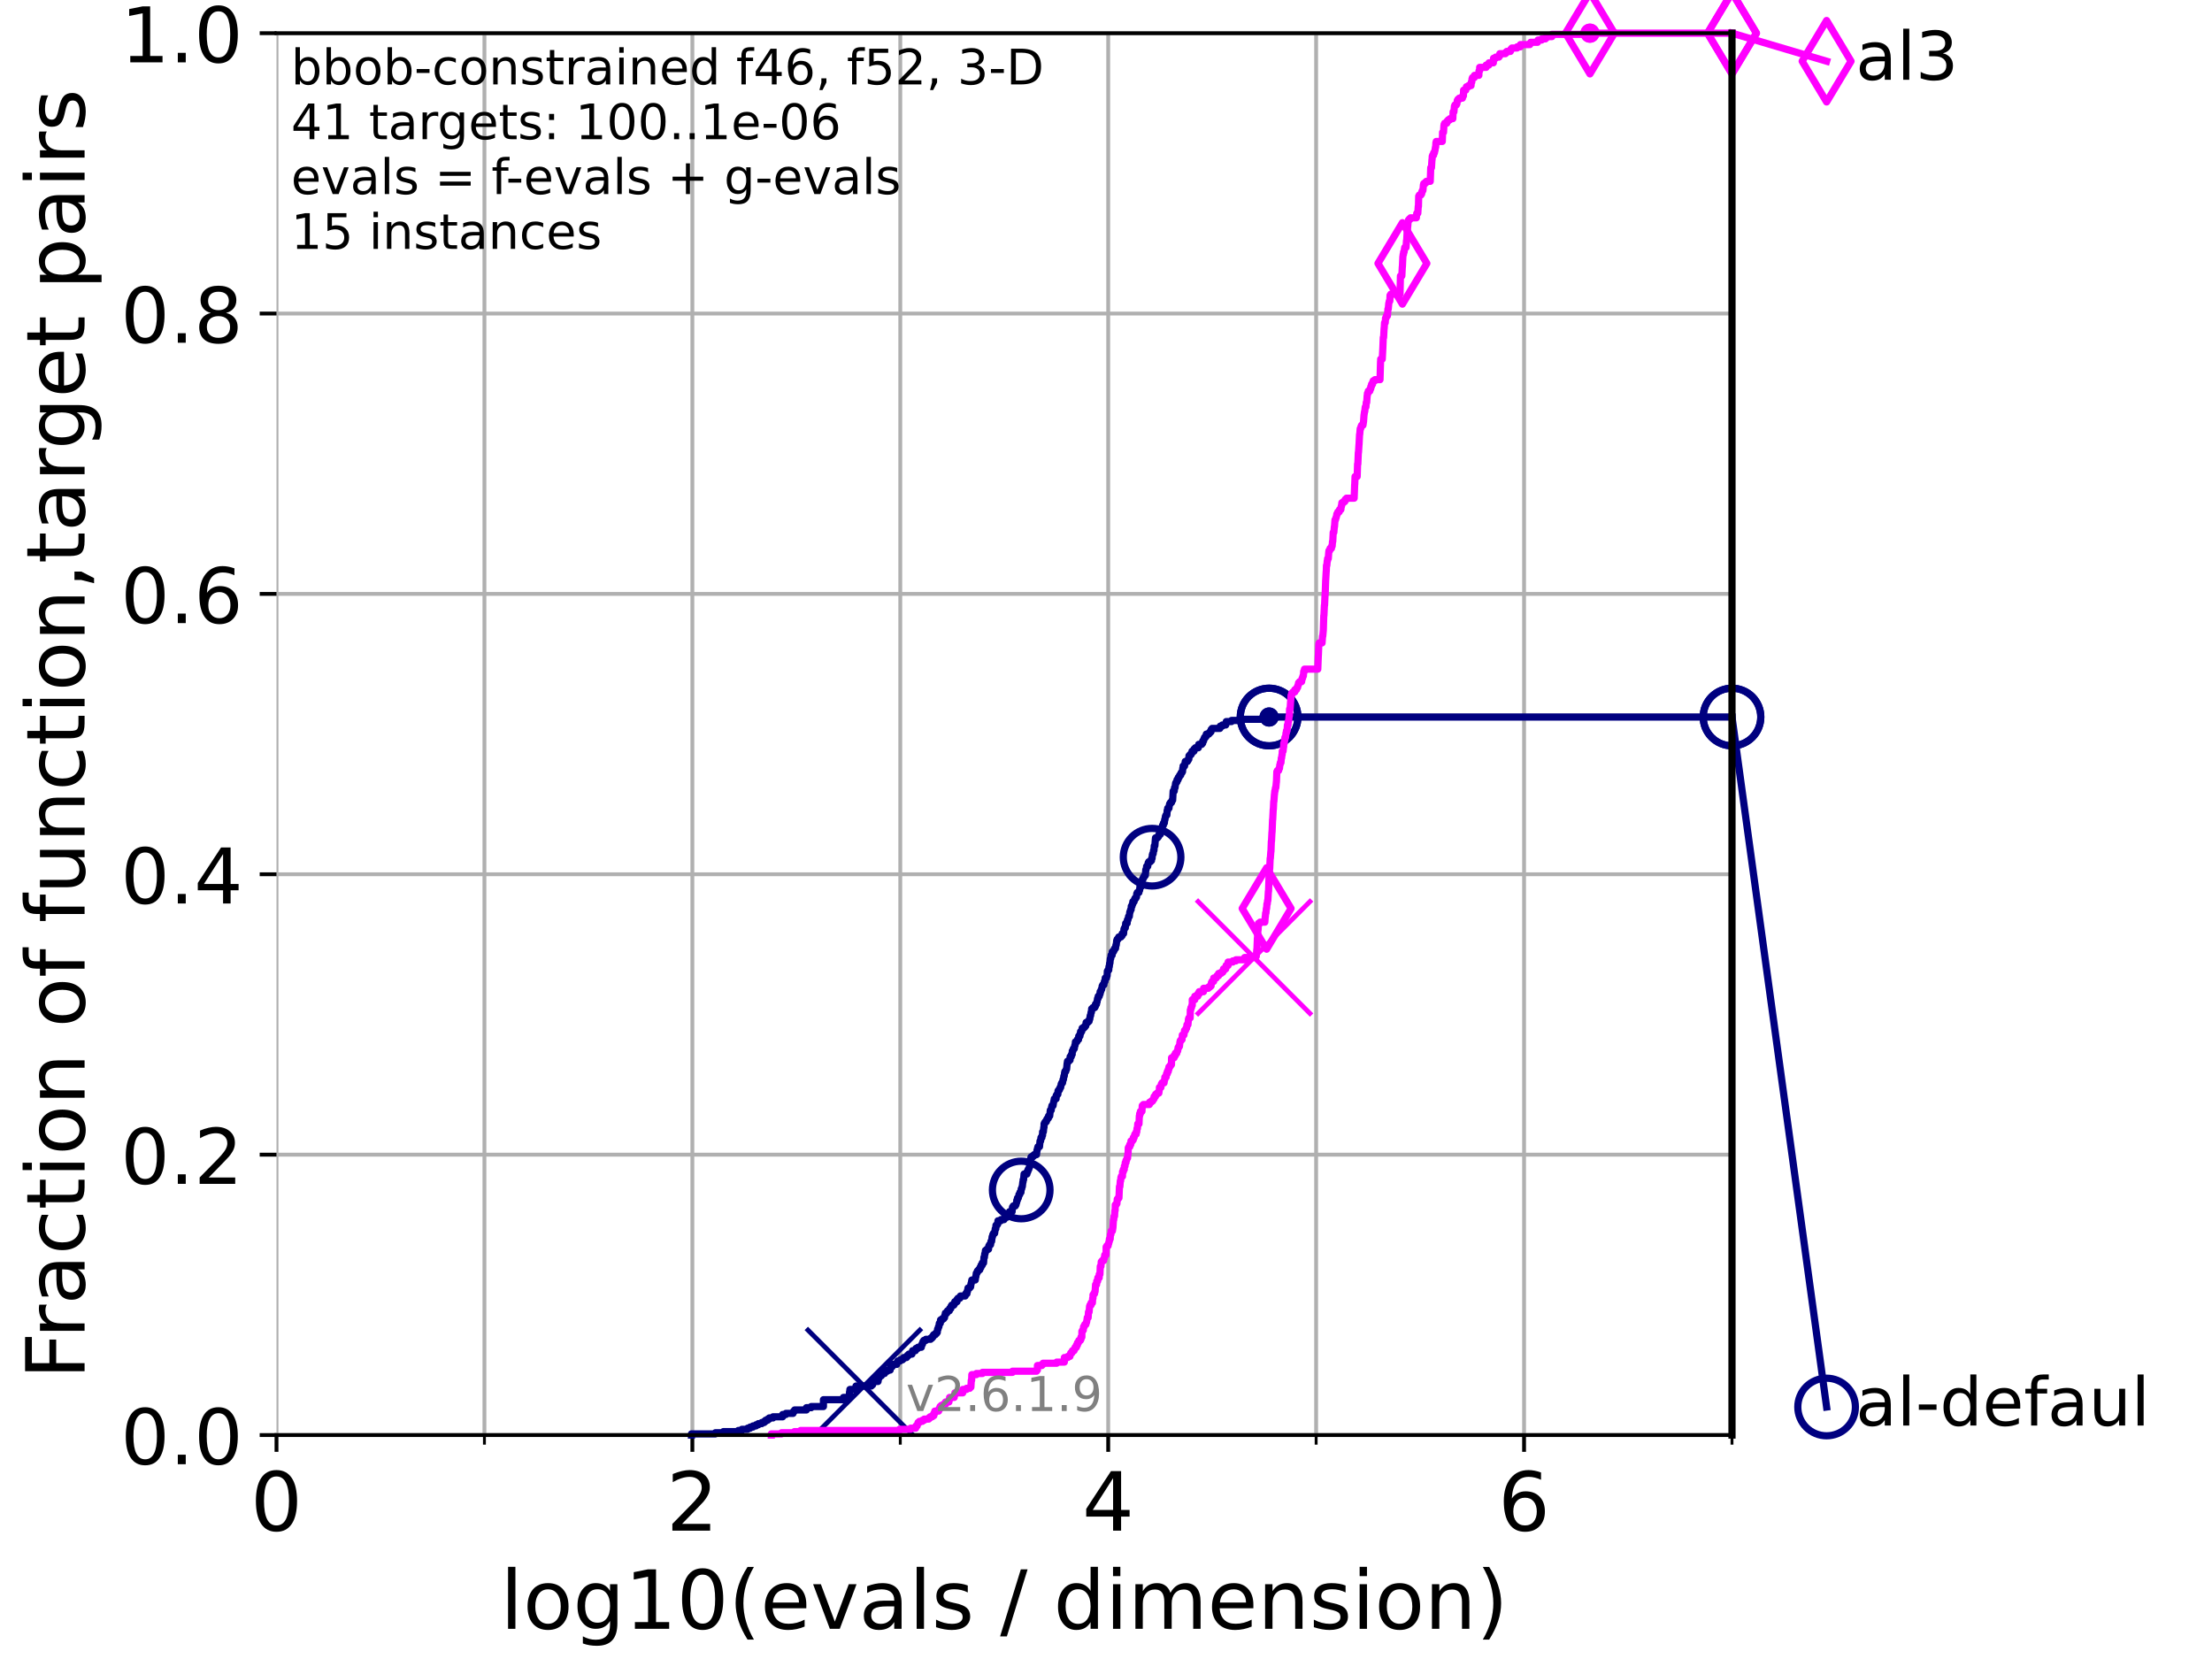 <?xml version="1.0" encoding="utf-8" standalone="no"?>
<!DOCTYPE svg PUBLIC "-//W3C//DTD SVG 1.1//EN"
  "http://www.w3.org/Graphics/SVG/1.1/DTD/svg11.dtd">
<!-- Created with matplotlib (https://matplotlib.org/) -->
<svg height="345.6pt" version="1.1" viewBox="0 0 460.8 345.6" width="460.8pt" xmlns="http://www.w3.org/2000/svg" xmlns:xlink="http://www.w3.org/1999/xlink">
 <defs>
  <style type="text/css">*{stroke-linecap:butt;stroke-linejoin:round;}</style>
 </defs>
 <g id="figure_1">
  <g id="patch_1">
   <path d="M 0 345.6 
L 460.8 345.6 
L 460.8 0 
L 0 0 
z
" style="fill:#ffffff;"/>
  </g>
  <g id="axes_1">
   <g id="patch_2">
    <path d="M 57.6 298.944 
L 360.806 298.944 
L 360.806 6.912 
L 57.6 6.912 
z
" style="fill:#ffffff;"/>
   </g>
   <g id="matplotlib.axis_1">
    <g id="xtick_1">
     <g id="line2d_1">
      <path clip-path="url(#pe5a1a6ea42)" d="M 57.6 298.944 
L 57.6 6.912 
" style="fill:none;stroke:#b0b0b0;stroke-linecap:square;stroke-width:0.8;"/>
     </g>
     <g id="line2d_2">
      <defs>
       <path d="M 0 0 
L 0 3.5 
" id="mec02f6d5ae" style="stroke:#000000;stroke-width:0.8;"/>
      </defs>
      <g>
       <use style="stroke:#000000;stroke-width:0.8;" x="57.6" xlink:href="#mec02f6d5ae" y="298.944"/>
      </g>
     </g>
     <g id="text_1">
      <!-- 0 -->
      <g transform="translate(52.192 318.861)scale(0.17 -0.17)">
       <defs>
        <path d="M 31.781 66.406 
Q 24.172 66.406 20.328 58.906 
Q 16.5 51.422 16.5 36.375 
Q 16.5 21.391 20.328 13.891 
Q 24.172 6.391 31.781 6.391 
Q 39.453 6.391 43.281 13.891 
Q 47.125 21.391 47.125 36.375 
Q 47.125 51.422 43.281 58.906 
Q 39.453 66.406 31.781 66.406 
z
M 31.781 74.219 
Q 44.047 74.219 50.516 64.516 
Q 56.984 54.828 56.984 36.375 
Q 56.984 17.969 50.516 8.266 
Q 44.047 -1.422 31.781 -1.422 
Q 19.531 -1.422 13.062 8.266 
Q 6.594 17.969 6.594 36.375 
Q 6.594 54.828 13.062 64.516 
Q 19.531 74.219 31.781 74.219 
z
" id="DejaVuSans-48"/>
       </defs>
       <use xlink:href="#DejaVuSans-48"/>
      </g>
     </g>
    </g>
    <g id="xtick_2">
     <g id="line2d_3">
      <path clip-path="url(#pe5a1a6ea42)" d="M 144.23 298.944 
L 144.23 6.912 
" style="fill:none;stroke:#b0b0b0;stroke-linecap:square;stroke-width:0.8;"/>
     </g>
     <g id="line2d_4">
      <g>
       <use style="stroke:#000000;stroke-width:0.8;" x="144.23" xlink:href="#mec02f6d5ae" y="298.944"/>
      </g>
     </g>
     <g id="text_2">
      <!-- 2 -->
      <g transform="translate(138.822 318.861)scale(0.17 -0.17)">
       <defs>
        <path d="M 19.188 8.297 
L 53.609 8.297 
L 53.609 0 
L 7.328 0 
L 7.328 8.297 
Q 12.938 14.109 22.625 23.891 
Q 32.328 33.688 34.812 36.531 
Q 39.547 41.844 41.422 45.531 
Q 43.312 49.219 43.312 52.781 
Q 43.312 58.594 39.234 62.25 
Q 35.156 65.922 28.609 65.922 
Q 23.969 65.922 18.812 64.312 
Q 13.672 62.703 7.812 59.422 
L 7.812 69.391 
Q 13.766 71.781 18.938 73 
Q 24.125 74.219 28.422 74.219 
Q 39.75 74.219 46.484 68.547 
Q 53.219 62.891 53.219 53.422 
Q 53.219 48.922 51.531 44.891 
Q 49.859 40.875 45.406 35.406 
Q 44.188 33.984 37.641 27.219 
Q 31.109 20.453 19.188 8.297 
z
" id="DejaVuSans-50"/>
       </defs>
       <use xlink:href="#DejaVuSans-50"/>
      </g>
     </g>
    </g>
    <g id="xtick_3">
     <g id="line2d_5">
      <path clip-path="url(#pe5a1a6ea42)" d="M 230.861 298.944 
L 230.861 6.912 
" style="fill:none;stroke:#b0b0b0;stroke-linecap:square;stroke-width:0.8;"/>
     </g>
     <g id="line2d_6">
      <g>
       <use style="stroke:#000000;stroke-width:0.8;" x="230.861" xlink:href="#mec02f6d5ae" y="298.944"/>
      </g>
     </g>
     <g id="text_3">
      <!-- 4 -->
      <g transform="translate(225.453 318.861)scale(0.17 -0.17)">
       <defs>
        <path d="M 37.797 64.312 
L 12.891 25.391 
L 37.797 25.391 
z
M 35.203 72.906 
L 47.609 72.906 
L 47.609 25.391 
L 58.016 25.391 
L 58.016 17.188 
L 47.609 17.188 
L 47.609 0 
L 37.797 0 
L 37.797 17.188 
L 4.891 17.188 
L 4.891 26.703 
z
" id="DejaVuSans-52"/>
       </defs>
       <use xlink:href="#DejaVuSans-52"/>
      </g>
     </g>
    </g>
    <g id="xtick_4">
     <g id="line2d_7">
      <path clip-path="url(#pe5a1a6ea42)" d="M 317.491 298.944 
L 317.491 6.912 
" style="fill:none;stroke:#b0b0b0;stroke-linecap:square;stroke-width:0.8;"/>
     </g>
     <g id="line2d_8">
      <g>
       <use style="stroke:#000000;stroke-width:0.8;" x="317.491" xlink:href="#mec02f6d5ae" y="298.944"/>
      </g>
     </g>
     <g id="text_4">
      <!-- 6 -->
      <g transform="translate(312.083 318.861)scale(0.17 -0.17)">
       <defs>
        <path d="M 33.016 40.375 
Q 26.375 40.375 22.484 35.828 
Q 18.609 31.297 18.609 23.391 
Q 18.609 15.531 22.484 10.953 
Q 26.375 6.391 33.016 6.391 
Q 39.656 6.391 43.531 10.953 
Q 47.406 15.531 47.406 23.391 
Q 47.406 31.297 43.531 35.828 
Q 39.656 40.375 33.016 40.375 
z
M 52.594 71.297 
L 52.594 62.312 
Q 48.875 64.062 45.094 64.984 
Q 41.312 65.922 37.594 65.922 
Q 27.828 65.922 22.672 59.328 
Q 17.531 52.734 16.797 39.406 
Q 19.672 43.656 24.016 45.922 
Q 28.375 48.188 33.594 48.188 
Q 44.578 48.188 50.953 41.516 
Q 57.328 34.859 57.328 23.391 
Q 57.328 12.156 50.688 5.359 
Q 44.047 -1.422 33.016 -1.422 
Q 20.359 -1.422 13.672 8.266 
Q 6.984 17.969 6.984 36.375 
Q 6.984 53.656 15.188 63.938 
Q 23.391 74.219 37.203 74.219 
Q 40.922 74.219 44.703 73.484 
Q 48.484 72.75 52.594 71.297 
z
" id="DejaVuSans-54"/>
       </defs>
       <use xlink:href="#DejaVuSans-54"/>
      </g>
     </g>
    </g>
    <g id="xtick_5">
     <g id="line2d_9">
      <path clip-path="url(#pe5a1a6ea42)" d="M 100.915 298.944 
L 100.915 6.912 
" style="fill:none;stroke:#b0b0b0;stroke-linecap:square;stroke-width:0.8;"/>
     </g>
     <g id="line2d_10">
      <defs>
       <path d="M 0 0 
L 0 2 
" id="m2942422d53" style="stroke:#000000;stroke-width:0.6;"/>
      </defs>
      <g>
       <use style="stroke:#000000;stroke-width:0.6;" x="100.915" xlink:href="#m2942422d53" y="298.944"/>
      </g>
     </g>
    </g>
    <g id="xtick_6">
     <g id="line2d_11">
      <path clip-path="url(#pe5a1a6ea42)" d="M 187.546 298.944 
L 187.546 6.912 
" style="fill:none;stroke:#b0b0b0;stroke-linecap:square;stroke-width:0.8;"/>
     </g>
     <g id="line2d_12">
      <g>
       <use style="stroke:#000000;stroke-width:0.6;" x="187.546" xlink:href="#m2942422d53" y="298.944"/>
      </g>
     </g>
    </g>
    <g id="xtick_7">
     <g id="line2d_13">
      <path clip-path="url(#pe5a1a6ea42)" d="M 274.176 298.944 
L 274.176 6.912 
" style="fill:none;stroke:#b0b0b0;stroke-linecap:square;stroke-width:0.8;"/>
     </g>
     <g id="line2d_14">
      <g>
       <use style="stroke:#000000;stroke-width:0.6;" x="274.176" xlink:href="#m2942422d53" y="298.944"/>
      </g>
     </g>
    </g>
    <g id="xtick_8">
     <g id="line2d_15">
      <path clip-path="url(#pe5a1a6ea42)" d="M 360.806 298.944 
L 360.806 6.912 
" style="fill:none;stroke:#b0b0b0;stroke-linecap:square;stroke-width:0.8;"/>
     </g>
     <g id="line2d_16">
      <g>
       <use style="stroke:#000000;stroke-width:0.6;" x="360.806" xlink:href="#m2942422d53" y="298.944"/>
      </g>
     </g>
    </g>
    <g id="text_5">
     <!-- log10(evals / dimension) -->
     <g transform="translate(104.239 339.314)scale(0.17 -0.17)">
      <defs>
       <path d="M 9.422 75.984 
L 18.406 75.984 
L 18.406 0 
L 9.422 0 
z
" id="DejaVuSans-108"/>
       <path d="M 30.609 48.391 
Q 23.391 48.391 19.188 42.75 
Q 14.984 37.109 14.984 27.297 
Q 14.984 17.484 19.156 11.844 
Q 23.344 6.203 30.609 6.203 
Q 37.797 6.203 41.984 11.859 
Q 46.188 17.531 46.188 27.297 
Q 46.188 37.016 41.984 42.703 
Q 37.797 48.391 30.609 48.391 
z
M 30.609 56 
Q 42.328 56 49.016 48.375 
Q 55.719 40.766 55.719 27.297 
Q 55.719 13.875 49.016 6.219 
Q 42.328 -1.422 30.609 -1.422 
Q 18.844 -1.422 12.172 6.219 
Q 5.516 13.875 5.516 27.297 
Q 5.516 40.766 12.172 48.375 
Q 18.844 56 30.609 56 
z
" id="DejaVuSans-111"/>
       <path d="M 45.406 27.984 
Q 45.406 37.75 41.375 43.109 
Q 37.359 48.484 30.078 48.484 
Q 22.859 48.484 18.828 43.109 
Q 14.797 37.75 14.797 27.984 
Q 14.797 18.266 18.828 12.891 
Q 22.859 7.516 30.078 7.516 
Q 37.359 7.516 41.375 12.891 
Q 45.406 18.266 45.406 27.984 
z
M 54.391 6.781 
Q 54.391 -7.172 48.188 -13.984 
Q 42 -20.797 29.203 -20.797 
Q 24.469 -20.797 20.266 -20.094 
Q 16.062 -19.391 12.109 -17.922 
L 12.109 -9.188 
Q 16.062 -11.328 19.922 -12.344 
Q 23.781 -13.375 27.781 -13.375 
Q 36.625 -13.375 41.016 -8.766 
Q 45.406 -4.156 45.406 5.172 
L 45.406 9.625 
Q 42.625 4.781 38.281 2.391 
Q 33.938 0 27.875 0 
Q 17.828 0 11.672 7.656 
Q 5.516 15.328 5.516 27.984 
Q 5.516 40.672 11.672 48.328 
Q 17.828 56 27.875 56 
Q 33.938 56 38.281 53.609 
Q 42.625 51.219 45.406 46.391 
L 45.406 54.688 
L 54.391 54.688 
z
" id="DejaVuSans-103"/>
       <path d="M 12.406 8.297 
L 28.516 8.297 
L 28.516 63.922 
L 10.984 60.406 
L 10.984 69.391 
L 28.422 72.906 
L 38.281 72.906 
L 38.281 8.297 
L 54.391 8.297 
L 54.391 0 
L 12.406 0 
z
" id="DejaVuSans-49"/>
       <path d="M 31 75.875 
Q 24.469 64.656 21.281 53.656 
Q 18.109 42.672 18.109 31.391 
Q 18.109 20.125 21.312 9.062 
Q 24.516 -2 31 -13.188 
L 23.188 -13.188 
Q 15.875 -1.703 12.234 9.375 
Q 8.594 20.453 8.594 31.391 
Q 8.594 42.281 12.203 53.312 
Q 15.828 64.359 23.188 75.875 
z
" id="DejaVuSans-40"/>
       <path d="M 56.203 29.594 
L 56.203 25.203 
L 14.891 25.203 
Q 15.484 15.922 20.484 11.062 
Q 25.484 6.203 34.422 6.203 
Q 39.594 6.203 44.453 7.469 
Q 49.312 8.734 54.109 11.281 
L 54.109 2.781 
Q 49.266 0.734 44.188 -0.344 
Q 39.109 -1.422 33.891 -1.422 
Q 20.797 -1.422 13.156 6.188 
Q 5.516 13.812 5.516 26.812 
Q 5.516 40.234 12.766 48.109 
Q 20.016 56 32.328 56 
Q 43.359 56 49.781 48.891 
Q 56.203 41.797 56.203 29.594 
z
M 47.219 32.234 
Q 47.125 39.594 43.094 43.984 
Q 39.062 48.391 32.422 48.391 
Q 24.906 48.391 20.391 44.141 
Q 15.875 39.891 15.188 32.172 
z
" id="DejaVuSans-101"/>
       <path d="M 2.984 54.688 
L 12.5 54.688 
L 29.594 8.797 
L 46.688 54.688 
L 56.203 54.688 
L 35.688 0 
L 23.484 0 
z
" id="DejaVuSans-118"/>
       <path d="M 34.281 27.484 
Q 23.391 27.484 19.188 25 
Q 14.984 22.516 14.984 16.5 
Q 14.984 11.719 18.141 8.906 
Q 21.297 6.109 26.703 6.109 
Q 34.188 6.109 38.703 11.406 
Q 43.219 16.703 43.219 25.484 
L 43.219 27.484 
z
M 52.203 31.203 
L 52.203 0 
L 43.219 0 
L 43.219 8.297 
Q 40.141 3.328 35.547 0.953 
Q 30.953 -1.422 24.312 -1.422 
Q 15.922 -1.422 10.953 3.297 
Q 6 8.016 6 15.922 
Q 6 25.141 12.172 29.828 
Q 18.359 34.516 30.609 34.516 
L 43.219 34.516 
L 43.219 35.406 
Q 43.219 41.609 39.141 45 
Q 35.062 48.391 27.688 48.391 
Q 23 48.391 18.547 47.266 
Q 14.109 46.141 10.016 43.891 
L 10.016 52.203 
Q 14.938 54.109 19.578 55.047 
Q 24.219 56 28.609 56 
Q 40.484 56 46.344 49.844 
Q 52.203 43.703 52.203 31.203 
z
" id="DejaVuSans-97"/>
       <path d="M 44.281 53.078 
L 44.281 44.578 
Q 40.484 46.531 36.375 47.5 
Q 32.281 48.484 27.875 48.484 
Q 21.188 48.484 17.844 46.438 
Q 14.5 44.391 14.5 40.281 
Q 14.5 37.156 16.891 35.375 
Q 19.281 33.594 26.516 31.984 
L 29.594 31.297 
Q 39.156 29.25 43.188 25.516 
Q 47.219 21.781 47.219 15.094 
Q 47.219 7.469 41.188 3.016 
Q 35.156 -1.422 24.609 -1.422 
Q 20.219 -1.422 15.453 -0.562 
Q 10.688 0.297 5.422 2 
L 5.422 11.281 
Q 10.406 8.688 15.234 7.391 
Q 20.062 6.109 24.812 6.109 
Q 31.156 6.109 34.562 8.281 
Q 37.984 10.453 37.984 14.406 
Q 37.984 18.062 35.516 20.016 
Q 33.062 21.969 24.703 23.781 
L 21.578 24.516 
Q 13.234 26.266 9.516 29.906 
Q 5.812 33.547 5.812 39.891 
Q 5.812 47.609 11.281 51.797 
Q 16.75 56 26.812 56 
Q 31.781 56 36.172 55.266 
Q 40.578 54.547 44.281 53.078 
z
" id="DejaVuSans-115"/>
       <path id="DejaVuSans-32"/>
       <path d="M 25.391 72.906 
L 33.688 72.906 
L 8.297 -9.281 
L 0 -9.281 
z
" id="DejaVuSans-47"/>
       <path d="M 45.406 46.391 
L 45.406 75.984 
L 54.391 75.984 
L 54.391 0 
L 45.406 0 
L 45.406 8.203 
Q 42.578 3.328 38.25 0.953 
Q 33.938 -1.422 27.875 -1.422 
Q 17.969 -1.422 11.734 6.484 
Q 5.516 14.406 5.516 27.297 
Q 5.516 40.188 11.734 48.094 
Q 17.969 56 27.875 56 
Q 33.938 56 38.25 53.625 
Q 42.578 51.266 45.406 46.391 
z
M 14.797 27.297 
Q 14.797 17.391 18.875 11.75 
Q 22.953 6.109 30.078 6.109 
Q 37.203 6.109 41.297 11.75 
Q 45.406 17.391 45.406 27.297 
Q 45.406 37.203 41.297 42.844 
Q 37.203 48.484 30.078 48.484 
Q 22.953 48.484 18.875 42.844 
Q 14.797 37.203 14.797 27.297 
z
" id="DejaVuSans-100"/>
       <path d="M 9.422 54.688 
L 18.406 54.688 
L 18.406 0 
L 9.422 0 
z
M 9.422 75.984 
L 18.406 75.984 
L 18.406 64.594 
L 9.422 64.594 
z
" id="DejaVuSans-105"/>
       <path d="M 52 44.188 
Q 55.375 50.25 60.062 53.125 
Q 64.75 56 71.094 56 
Q 79.641 56 84.281 50.016 
Q 88.922 44.047 88.922 33.016 
L 88.922 0 
L 79.891 0 
L 79.891 32.719 
Q 79.891 40.578 77.094 44.375 
Q 74.312 48.188 68.609 48.188 
Q 61.625 48.188 57.562 43.547 
Q 53.516 38.922 53.516 30.906 
L 53.516 0 
L 44.484 0 
L 44.484 32.719 
Q 44.484 40.625 41.703 44.406 
Q 38.922 48.188 33.109 48.188 
Q 26.219 48.188 22.156 43.531 
Q 18.109 38.875 18.109 30.906 
L 18.109 0 
L 9.078 0 
L 9.078 54.688 
L 18.109 54.688 
L 18.109 46.188 
Q 21.188 51.219 25.484 53.609 
Q 29.781 56 35.688 56 
Q 41.656 56 45.828 52.969 
Q 50 49.953 52 44.188 
z
" id="DejaVuSans-109"/>
       <path d="M 54.891 33.016 
L 54.891 0 
L 45.906 0 
L 45.906 32.719 
Q 45.906 40.484 42.875 44.328 
Q 39.844 48.188 33.797 48.188 
Q 26.516 48.188 22.312 43.547 
Q 18.109 38.922 18.109 30.906 
L 18.109 0 
L 9.078 0 
L 9.078 54.688 
L 18.109 54.688 
L 18.109 46.188 
Q 21.344 51.125 25.703 53.562 
Q 30.078 56 35.797 56 
Q 45.219 56 50.047 50.172 
Q 54.891 44.344 54.891 33.016 
z
" id="DejaVuSans-110"/>
       <path d="M 8.016 75.875 
L 15.828 75.875 
Q 23.141 64.359 26.781 53.312 
Q 30.422 42.281 30.422 31.391 
Q 30.422 20.453 26.781 9.375 
Q 23.141 -1.703 15.828 -13.188 
L 8.016 -13.188 
Q 14.5 -2 17.703 9.062 
Q 20.906 20.125 20.906 31.391 
Q 20.906 42.672 17.703 53.656 
Q 14.5 64.656 8.016 75.875 
z
" id="DejaVuSans-41"/>
      </defs>
      <use xlink:href="#DejaVuSans-108"/>
      <use x="27.783" xlink:href="#DejaVuSans-111"/>
      <use x="88.965" xlink:href="#DejaVuSans-103"/>
      <use x="152.441" xlink:href="#DejaVuSans-49"/>
      <use x="216.064" xlink:href="#DejaVuSans-48"/>
      <use x="279.688" xlink:href="#DejaVuSans-40"/>
      <use x="318.701" xlink:href="#DejaVuSans-101"/>
      <use x="380.225" xlink:href="#DejaVuSans-118"/>
      <use x="439.404" xlink:href="#DejaVuSans-97"/>
      <use x="500.684" xlink:href="#DejaVuSans-108"/>
      <use x="528.467" xlink:href="#DejaVuSans-115"/>
      <use x="580.566" xlink:href="#DejaVuSans-32"/>
      <use x="612.354" xlink:href="#DejaVuSans-47"/>
      <use x="646.045" xlink:href="#DejaVuSans-32"/>
      <use x="677.832" xlink:href="#DejaVuSans-100"/>
      <use x="741.309" xlink:href="#DejaVuSans-105"/>
      <use x="769.092" xlink:href="#DejaVuSans-109"/>
      <use x="866.504" xlink:href="#DejaVuSans-101"/>
      <use x="928.027" xlink:href="#DejaVuSans-110"/>
      <use x="991.406" xlink:href="#DejaVuSans-115"/>
      <use x="1043.506" xlink:href="#DejaVuSans-105"/>
      <use x="1071.289" xlink:href="#DejaVuSans-111"/>
      <use x="1132.471" xlink:href="#DejaVuSans-110"/>
      <use x="1195.85" xlink:href="#DejaVuSans-41"/>
     </g>
    </g>
   </g>
   <g id="matplotlib.axis_2">
    <g id="ytick_1">
     <g id="line2d_17">
      <path clip-path="url(#pe5a1a6ea42)" d="M 57.6 298.944 
L 360.806 298.944 
" style="fill:none;stroke:#b0b0b0;stroke-linecap:square;stroke-width:0.8;"/>
     </g>
     <g id="line2d_18">
      <defs>
       <path d="M 0 0 
L -3.5 0 
" id="m45b2ec1470" style="stroke:#000000;stroke-width:0.8;"/>
      </defs>
      <g>
       <use style="stroke:#000000;stroke-width:0.8;" x="57.6" xlink:href="#m45b2ec1470" y="298.944"/>
      </g>
     </g>
     <g id="text_6">
      <!-- 0.0 -->
      <g transform="translate(25.155 305.023)scale(0.16 -0.16)">
       <defs>
        <path d="M 10.688 12.406 
L 21 12.406 
L 21 0 
L 10.688 0 
z
" id="DejaVuSans-46"/>
       </defs>
       <use xlink:href="#DejaVuSans-48"/>
       <use x="63.623" xlink:href="#DejaVuSans-46"/>
       <use x="95.41" xlink:href="#DejaVuSans-48"/>
      </g>
     </g>
    </g>
    <g id="ytick_2">
     <g id="line2d_19">
      <path clip-path="url(#pe5a1a6ea42)" d="M 57.6 240.538 
L 360.806 240.538 
" style="fill:none;stroke:#b0b0b0;stroke-linecap:square;stroke-width:0.8;"/>
     </g>
     <g id="line2d_20">
      <g>
       <use style="stroke:#000000;stroke-width:0.8;" x="57.6" xlink:href="#m45b2ec1470" y="240.538"/>
      </g>
     </g>
     <g id="text_7">
      <!-- 0.2 -->
      <g transform="translate(25.155 246.616)scale(0.16 -0.16)">
       <use xlink:href="#DejaVuSans-48"/>
       <use x="63.623" xlink:href="#DejaVuSans-46"/>
       <use x="95.41" xlink:href="#DejaVuSans-50"/>
      </g>
     </g>
    </g>
    <g id="ytick_3">
     <g id="line2d_21">
      <path clip-path="url(#pe5a1a6ea42)" d="M 57.6 182.131 
L 360.806 182.131 
" style="fill:none;stroke:#b0b0b0;stroke-linecap:square;stroke-width:0.8;"/>
     </g>
     <g id="line2d_22">
      <g>
       <use style="stroke:#000000;stroke-width:0.8;" x="57.6" xlink:href="#m45b2ec1470" y="182.131"/>
      </g>
     </g>
     <g id="text_8">
      <!-- 0.4 -->
      <g transform="translate(25.155 188.21)scale(0.16 -0.16)">
       <use xlink:href="#DejaVuSans-48"/>
       <use x="63.623" xlink:href="#DejaVuSans-46"/>
       <use x="95.41" xlink:href="#DejaVuSans-52"/>
      </g>
     </g>
    </g>
    <g id="ytick_4">
     <g id="line2d_23">
      <path clip-path="url(#pe5a1a6ea42)" d="M 57.6 123.725 
L 360.806 123.725 
" style="fill:none;stroke:#b0b0b0;stroke-linecap:square;stroke-width:0.8;"/>
     </g>
     <g id="line2d_24">
      <g>
       <use style="stroke:#000000;stroke-width:0.8;" x="57.6" xlink:href="#m45b2ec1470" y="123.725"/>
      </g>
     </g>
     <g id="text_9">
      <!-- 0.6 -->
      <g transform="translate(25.155 129.804)scale(0.16 -0.16)">
       <use xlink:href="#DejaVuSans-48"/>
       <use x="63.623" xlink:href="#DejaVuSans-46"/>
       <use x="95.41" xlink:href="#DejaVuSans-54"/>
      </g>
     </g>
    </g>
    <g id="ytick_5">
     <g id="line2d_25">
      <path clip-path="url(#pe5a1a6ea42)" d="M 57.6 65.318 
L 360.806 65.318 
" style="fill:none;stroke:#b0b0b0;stroke-linecap:square;stroke-width:0.8;"/>
     </g>
     <g id="line2d_26">
      <g>
       <use style="stroke:#000000;stroke-width:0.8;" x="57.6" xlink:href="#m45b2ec1470" y="65.318"/>
      </g>
     </g>
     <g id="text_10">
      <!-- 0.8 -->
      <g transform="translate(25.155 71.397)scale(0.16 -0.16)">
       <defs>
        <path d="M 31.781 34.625 
Q 24.75 34.625 20.719 30.859 
Q 16.703 27.094 16.703 20.516 
Q 16.703 13.922 20.719 10.156 
Q 24.75 6.391 31.781 6.391 
Q 38.812 6.391 42.859 10.172 
Q 46.922 13.969 46.922 20.516 
Q 46.922 27.094 42.891 30.859 
Q 38.875 34.625 31.781 34.625 
z
M 21.922 38.812 
Q 15.578 40.375 12.031 44.719 
Q 8.5 49.078 8.5 55.328 
Q 8.5 64.062 14.719 69.141 
Q 20.953 74.219 31.781 74.219 
Q 42.672 74.219 48.875 69.141 
Q 55.078 64.062 55.078 55.328 
Q 55.078 49.078 51.531 44.719 
Q 48 40.375 41.703 38.812 
Q 48.828 37.156 52.797 32.312 
Q 56.781 27.484 56.781 20.516 
Q 56.781 9.906 50.312 4.234 
Q 43.844 -1.422 31.781 -1.422 
Q 19.734 -1.422 13.25 4.234 
Q 6.781 9.906 6.781 20.516 
Q 6.781 27.484 10.781 32.312 
Q 14.797 37.156 21.922 38.812 
z
M 18.312 54.391 
Q 18.312 48.734 21.844 45.562 
Q 25.391 42.391 31.781 42.391 
Q 38.141 42.391 41.719 45.562 
Q 45.312 48.734 45.312 54.391 
Q 45.312 60.062 41.719 63.234 
Q 38.141 66.406 31.781 66.406 
Q 25.391 66.406 21.844 63.234 
Q 18.312 60.062 18.312 54.391 
z
" id="DejaVuSans-56"/>
       </defs>
       <use xlink:href="#DejaVuSans-48"/>
       <use x="63.623" xlink:href="#DejaVuSans-46"/>
       <use x="95.41" xlink:href="#DejaVuSans-56"/>
      </g>
     </g>
    </g>
    <g id="ytick_6">
     <g id="line2d_27">
      <path clip-path="url(#pe5a1a6ea42)" d="M 57.6 6.912 
L 360.806 6.912 
" style="fill:none;stroke:#b0b0b0;stroke-linecap:square;stroke-width:0.8;"/>
     </g>
     <g id="line2d_28">
      <g>
       <use style="stroke:#000000;stroke-width:0.8;" x="57.6" xlink:href="#m45b2ec1470" y="6.912"/>
      </g>
     </g>
     <g id="text_11">
      <!-- 1.0 -->
      <g transform="translate(25.155 12.991)scale(0.16 -0.16)">
       <use xlink:href="#DejaVuSans-49"/>
       <use x="63.623" xlink:href="#DejaVuSans-46"/>
       <use x="95.41" xlink:href="#DejaVuSans-48"/>
      </g>
     </g>
    </g>
    <g id="text_12">
     <!-- Fraction of function,target pairs -->
     <g transform="translate(17.62 287.313)rotate(-90)scale(0.17 -0.17)">
      <defs>
       <path d="M 9.812 72.906 
L 51.703 72.906 
L 51.703 64.594 
L 19.672 64.594 
L 19.672 43.109 
L 48.578 43.109 
L 48.578 34.812 
L 19.672 34.812 
L 19.672 0 
L 9.812 0 
z
" id="DejaVuSans-70"/>
       <path d="M 41.109 46.297 
Q 39.594 47.172 37.812 47.578 
Q 36.031 48 33.891 48 
Q 26.266 48 22.188 43.047 
Q 18.109 38.094 18.109 28.812 
L 18.109 0 
L 9.078 0 
L 9.078 54.688 
L 18.109 54.688 
L 18.109 46.188 
Q 20.953 51.172 25.484 53.578 
Q 30.031 56 36.531 56 
Q 37.453 56 38.578 55.875 
Q 39.703 55.766 41.062 55.516 
z
" id="DejaVuSans-114"/>
       <path d="M 48.781 52.594 
L 48.781 44.188 
Q 44.969 46.297 41.141 47.344 
Q 37.312 48.391 33.406 48.391 
Q 24.656 48.391 19.812 42.844 
Q 14.984 37.312 14.984 27.297 
Q 14.984 17.281 19.812 11.734 
Q 24.656 6.203 33.406 6.203 
Q 37.312 6.203 41.141 7.25 
Q 44.969 8.297 48.781 10.406 
L 48.781 2.094 
Q 45.016 0.344 40.984 -0.531 
Q 36.969 -1.422 32.422 -1.422 
Q 20.062 -1.422 12.781 6.344 
Q 5.516 14.109 5.516 27.297 
Q 5.516 40.672 12.859 48.328 
Q 20.219 56 33.016 56 
Q 37.156 56 41.109 55.141 
Q 45.062 54.297 48.781 52.594 
z
" id="DejaVuSans-99"/>
       <path d="M 18.312 70.219 
L 18.312 54.688 
L 36.812 54.688 
L 36.812 47.703 
L 18.312 47.703 
L 18.312 18.016 
Q 18.312 11.328 20.141 9.422 
Q 21.969 7.516 27.594 7.516 
L 36.812 7.516 
L 36.812 0 
L 27.594 0 
Q 17.188 0 13.234 3.875 
Q 9.281 7.766 9.281 18.016 
L 9.281 47.703 
L 2.688 47.703 
L 2.688 54.688 
L 9.281 54.688 
L 9.281 70.219 
z
" id="DejaVuSans-116"/>
       <path d="M 37.109 75.984 
L 37.109 68.5 
L 28.516 68.5 
Q 23.688 68.5 21.797 66.547 
Q 19.922 64.594 19.922 59.516 
L 19.922 54.688 
L 34.719 54.688 
L 34.719 47.703 
L 19.922 47.703 
L 19.922 0 
L 10.891 0 
L 10.891 47.703 
L 2.297 47.703 
L 2.297 54.688 
L 10.891 54.688 
L 10.891 58.5 
Q 10.891 67.625 15.141 71.797 
Q 19.391 75.984 28.609 75.984 
z
" id="DejaVuSans-102"/>
       <path d="M 8.5 21.578 
L 8.5 54.688 
L 17.484 54.688 
L 17.484 21.922 
Q 17.484 14.156 20.5 10.266 
Q 23.531 6.391 29.594 6.391 
Q 36.859 6.391 41.078 11.031 
Q 45.312 15.672 45.312 23.688 
L 45.312 54.688 
L 54.297 54.688 
L 54.297 0 
L 45.312 0 
L 45.312 8.406 
Q 42.047 3.422 37.719 1 
Q 33.406 -1.422 27.688 -1.422 
Q 18.266 -1.422 13.375 4.438 
Q 8.5 10.297 8.5 21.578 
z
M 31.109 56 
z
" id="DejaVuSans-117"/>
       <path d="M 11.719 12.406 
L 22.016 12.406 
L 22.016 4 
L 14.016 -11.625 
L 7.719 -11.625 
L 11.719 4 
z
" id="DejaVuSans-44"/>
       <path d="M 18.109 8.203 
L 18.109 -20.797 
L 9.078 -20.797 
L 9.078 54.688 
L 18.109 54.688 
L 18.109 46.391 
Q 20.953 51.266 25.266 53.625 
Q 29.594 56 35.594 56 
Q 45.562 56 51.781 48.094 
Q 58.016 40.188 58.016 27.297 
Q 58.016 14.406 51.781 6.484 
Q 45.562 -1.422 35.594 -1.422 
Q 29.594 -1.422 25.266 0.953 
Q 20.953 3.328 18.109 8.203 
z
M 48.688 27.297 
Q 48.688 37.203 44.609 42.844 
Q 40.531 48.484 33.406 48.484 
Q 26.266 48.484 22.188 42.844 
Q 18.109 37.203 18.109 27.297 
Q 18.109 17.391 22.188 11.75 
Q 26.266 6.109 33.406 6.109 
Q 40.531 6.109 44.609 11.75 
Q 48.688 17.391 48.688 27.297 
z
" id="DejaVuSans-112"/>
      </defs>
      <use xlink:href="#DejaVuSans-70"/>
      <use x="50.27" xlink:href="#DejaVuSans-114"/>
      <use x="91.383" xlink:href="#DejaVuSans-97"/>
      <use x="152.662" xlink:href="#DejaVuSans-99"/>
      <use x="207.643" xlink:href="#DejaVuSans-116"/>
      <use x="246.852" xlink:href="#DejaVuSans-105"/>
      <use x="274.635" xlink:href="#DejaVuSans-111"/>
      <use x="335.816" xlink:href="#DejaVuSans-110"/>
      <use x="399.195" xlink:href="#DejaVuSans-32"/>
      <use x="430.982" xlink:href="#DejaVuSans-111"/>
      <use x="492.164" xlink:href="#DejaVuSans-102"/>
      <use x="527.369" xlink:href="#DejaVuSans-32"/>
      <use x="559.156" xlink:href="#DejaVuSans-102"/>
      <use x="594.361" xlink:href="#DejaVuSans-117"/>
      <use x="657.74" xlink:href="#DejaVuSans-110"/>
      <use x="721.119" xlink:href="#DejaVuSans-99"/>
      <use x="776.1" xlink:href="#DejaVuSans-116"/>
      <use x="815.309" xlink:href="#DejaVuSans-105"/>
      <use x="843.092" xlink:href="#DejaVuSans-111"/>
      <use x="904.273" xlink:href="#DejaVuSans-110"/>
      <use x="967.652" xlink:href="#DejaVuSans-44"/>
      <use x="999.439" xlink:href="#DejaVuSans-116"/>
      <use x="1038.648" xlink:href="#DejaVuSans-97"/>
      <use x="1099.928" xlink:href="#DejaVuSans-114"/>
      <use x="1139.291" xlink:href="#DejaVuSans-103"/>
      <use x="1202.768" xlink:href="#DejaVuSans-101"/>
      <use x="1264.291" xlink:href="#DejaVuSans-116"/>
      <use x="1303.5" xlink:href="#DejaVuSans-32"/>
      <use x="1335.287" xlink:href="#DejaVuSans-112"/>
      <use x="1398.764" xlink:href="#DejaVuSans-97"/>
      <use x="1460.043" xlink:href="#DejaVuSans-105"/>
      <use x="1487.826" xlink:href="#DejaVuSans-114"/>
      <use x="1528.939" xlink:href="#DejaVuSans-115"/>
     </g>
    </g>
   </g>
   <g id="line2d_29">
    <defs>
     <path d="M 0 1.5 
C 0.398 1.5 0.779 1.342 1.061 1.061 
C 1.342 0.779 1.5 0.398 1.5 0 
C 1.5 -0.398 1.342 -0.779 1.061 -1.061 
C 0.779 -1.342 0.398 -1.5 0 -1.5 
C -0.398 -1.5 -0.779 -1.342 -1.061 -1.061 
C -1.342 -0.779 -1.5 -0.398 -1.5 0 
C -1.5 0.398 -1.342 0.779 -1.061 1.061 
C -0.779 1.342 -0.398 1.5 0 1.5 
z
" id="m2fcd08066e" style="stroke:#000080;"/>
    </defs>
    <g>
     <use style="fill:#000080;stroke:#000080;" x="264.376" xlink:href="#m2fcd08066e" y="149.367"/>
     <use style="fill:#000080;stroke:#000080;" x="264.376" xlink:href="#m2fcd08066e" y="149.367"/>
    </g>
   </g>
   <g id="line2d_30">
    <path d="M 144.041 298.944 
L 144.041 298.707 
L 149.021 298.707 
L 149.021 298.469 
L 150.694 298.469 
L 150.694 298.232 
L 153.802 298.232 
L 153.802 297.994 
L 154.541 297.994 
L 154.541 297.757 
L 155.735 297.757 
L 155.735 297.519 
L 156.272 297.519 
L 156.272 297.282 
L 156.858 297.282 
L 156.858 297.045 
L 157.488 297.045 
L 157.488 296.807 
L 157.977 296.807 
L 157.977 296.57 
L 158.688 296.57 
L 158.688 296.332 
L 159.204 296.332 
L 159.204 296.095 
L 159.485 296.095 
L 159.485 295.857 
L 159.926 295.857 
L 159.926 295.62 
L 160.25 295.62 
L 160.25 295.383 
L 161.036 295.383 
L 161.036 295.145 
L 163.031 295.145 
L 163.031 294.67 
L 163.711 294.67 
L 163.711 294.433 
L 165.208 294.433 
L 165.208 294.196 
L 165.331 294.196 
L 165.331 293.958 
L 165.534 293.958 
L 165.534 293.721 
L 167.993 293.721 
L 167.993 293.246 
L 168.994 293.246 
L 168.994 293.008 
L 171.538 293.008 
L 171.538 291.584 
L 175.709 291.584 
L 175.709 291.109 
L 176.894 291.109 
L 176.982 289.922 
L 177.048 289.922 
L 177.048 289.447 
L 178.319 289.447 
L 178.319 288.735 
L 181.505 288.735 
L 181.505 288.497 
L 181.771 288.497 
L 181.771 288.022 
L 182.033 288.022 
L 182.033 287.785 
L 182.912 287.785 
L 183.016 287.073 
L 183.127 287.073 
L 183.127 286.835 
L 183.285 286.835 
L 183.285 286.598 
L 183.613 286.598 
L 183.705 286.123 
L 184.281 286.123 
L 184.281 285.886 
L 184.437 285.886 
L 184.437 285.648 
L 184.854 285.648 
L 184.854 285.411 
L 185.438 285.411 
L 185.508 284.936 
L 185.55 284.936 
L 185.55 284.699 
L 185.868 284.699 
L 185.909 284.224 
L 186.804 284.224 
L 186.895 283.749 
L 187.037 283.749 
L 187.037 283.511 
L 187.521 283.511 
L 187.521 283.274 
L 188.016 283.274 
L 188.016 283.037 
L 188.271 283.037 
L 188.271 282.799 
L 188.853 282.799 
L 188.853 282.562 
L 189.051 282.562 
L 189.051 282.324 
L 189.316 282.324 
L 189.316 282.087 
L 189.977 282.087 
L 190.043 281.612 
L 190.098 281.612 
L 190.098 281.375 
L 190.702 281.375 
L 190.807 280.9 
L 191.214 280.9 
L 191.214 280.662 
L 191.923 280.662 
L 191.953 280.187 
L 192.076 280.187 
L 192.076 279.95 
L 192.199 279.95 
L 192.268 279.475 
L 192.433 279.475 
L 192.433 279.238 
L 192.873 279.238 
L 192.873 279 
L 193.853 279 
L 193.853 278.763 
L 194.146 278.763 
L 194.146 278.526 
L 194.34 278.526 
L 194.34 278.288 
L 194.488 278.288 
L 194.488 278.051 
L 194.831 278.051 
L 194.831 277.813 
L 195.072 277.813 
L 195.072 277.576 
L 195.252 277.576 
L 195.319 276.864 
L 195.418 276.864 
L 195.492 276.389 
L 195.591 276.389 
L 195.672 275.676 
L 195.875 275.676 
L 195.931 274.964 
L 196.265 274.964 
L 196.265 274.727 
L 196.578 274.727 
L 196.578 274.489 
L 196.763 274.489 
L 196.817 274.014 
L 196.878 274.014 
L 196.932 273.54 
L 197.249 273.54 
L 197.249 273.302 
L 197.376 273.302 
L 197.376 273.065 
L 197.766 273.065 
L 197.817 272.59 
L 198.069 272.59 
L 198.119 272.115 
L 198.269 272.115 
L 198.269 271.878 
L 198.71 271.878 
L 198.71 271.64 
L 198.862 271.64 
L 198.89 271.165 
L 199.364 271.165 
L 199.364 270.69 
L 199.55 270.69 
L 199.55 270.453 
L 199.963 270.453 
L 200.073 269.978 
L 201.065 269.978 
L 201.162 269.503 
L 201.431 269.503 
L 201.455 269.029 
L 201.547 269.029 
L 201.651 268.316 
L 201.998 268.316 
L 201.998 268.079 
L 202.194 268.079 
L 202.286 267.367 
L 202.326 267.367 
L 202.406 266.892 
L 202.446 266.892 
L 202.446 266.654 
L 203.159 266.654 
L 203.257 265.942 
L 203.296 265.942 
L 203.377 265.23 
L 203.522 265.23 
L 203.613 264.755 
L 203.836 264.755 
L 203.836 264.517 
L 204.108 264.517 
L 204.155 264.043 
L 204.341 264.043 
L 204.372 263.568 
L 204.611 263.568 
L 204.621 263.093 
L 204.892 263.093 
L 204.977 261.906 
L 205.074 261.906 
L 205.135 261.194 
L 205.204 261.194 
L 205.287 260.481 
L 205.559 260.481 
L 205.559 260.244 
L 205.926 260.244 
L 205.994 259.532 
L 206.123 259.532 
L 206.123 259.294 
L 206.351 259.294 
L 206.44 258.582 
L 206.573 258.582 
L 206.678 257.632 
L 206.759 257.632 
L 206.827 257.157 
L 206.955 257.157 
L 206.955 256.92 
L 207.197 256.92 
L 207.298 256.208 
L 207.32 256.208 
L 207.32 255.97 
L 207.451 255.97 
L 207.477 255.258 
L 207.689 255.258 
L 207.689 255.02 
L 207.843 255.02 
L 207.894 254.308 
L 208.492 254.308 
L 208.492 254.071 
L 209.16 254.071 
L 209.271 253.596 
L 209.735 253.596 
L 209.843 253.121 
L 209.902 253.121 
L 209.902 252.884 
L 210.136 252.884 
L 210.136 252.646 
L 210.305 252.646 
L 210.305 252.409 
L 210.841 252.409 
L 210.925 251.459 
L 211.076 251.459 
L 211.076 251.222 
L 211.509 251.222 
L 211.509 250.984 
L 211.645 250.984 
L 211.739 250.509 
L 211.788 250.509 
L 211.815 250.035 
L 211.936 250.035 
L 211.96 249.56 
L 212.144 249.56 
L 212.249 249.085 
L 212.262 249.085 
L 212.262 248.847 
L 212.427 248.847 
L 212.48 248.373 
L 212.682 248.373 
L 212.738 247.66 
L 212.83 247.66 
L 212.921 247.185 
L 212.967 247.185 
L 213.07 246.236 
L 213.115 246.236 
L 213.138 245.761 
L 213.228 245.761 
L 213.327 244.574 
L 213.93 244.574 
L 213.946 244.099 
L 214.108 244.099 
L 214.175 243.624 
L 214.303 243.624 
L 214.408 243.149 
L 214.48 243.149 
L 214.555 242.2 
L 214.621 242.2 
L 214.725 241.25 
L 214.784 241.25 
L 214.784 241.012 
L 215.14 241.012 
L 215.14 240.775 
L 215.415 240.775 
L 215.415 240.538 
L 215.922 240.538 
L 216.024 239.588 
L 216.076 239.588 
L 216.153 239.113 
L 216.23 239.113 
L 216.23 238.876 
L 216.548 238.876 
L 216.654 237.689 
L 216.781 237.689 
L 216.854 236.976 
L 217.048 236.976 
L 217.093 236.501 
L 217.186 236.501 
L 217.189 235.789 
L 217.349 235.789 
L 217.442 234.839 
L 217.488 234.839 
L 217.5 234.127 
L 217.6 234.127 
L 217.6 233.89 
L 217.764 233.89 
L 217.764 233.652 
L 217.984 233.652 
L 218.053 233.177 
L 218.209 233.177 
L 218.209 232.94 
L 218.404 232.94 
L 218.438 232.465 
L 218.675 232.465 
L 218.768 231.515 
L 218.797 231.515 
L 218.797 231.278 
L 218.989 231.278 
L 219.073 230.566 
L 219.132 230.566 
L 219.132 230.328 
L 219.37 230.328 
L 219.478 229.616 
L 219.489 229.616 
L 219.593 229.141 
L 219.629 229.141 
L 219.629 228.904 
L 220.004 228.904 
L 220.035 228.192 
L 220.188 228.192 
L 220.188 227.954 
L 220.375 227.954 
L 220.406 227.242 
L 220.574 227.242 
L 220.574 227.004 
L 220.729 227.004 
L 220.832 226.53 
L 220.96 226.53 
L 221.063 225.817 
L 221.17 225.817 
L 221.17 225.58 
L 221.345 225.58 
L 221.45 224.868 
L 221.537 224.868 
L 221.621 224.155 
L 221.707 224.155 
L 221.777 223.443 
L 221.834 223.443 
L 221.834 223.206 
L 222.017 223.206 
L 222.115 222.731 
L 222.189 222.731 
L 222.3 221.544 
L 222.31 221.544 
L 222.379 221.069 
L 222.684 221.069 
L 222.684 220.831 
L 222.915 220.831 
L 222.926 220.119 
L 223.167 220.119 
L 223.207 219.644 
L 223.359 219.644 
L 223.375 218.932 
L 223.506 218.932 
L 223.599 218.457 
L 223.792 218.457 
L 223.903 217.745 
L 223.967 217.745 
L 224.031 217.033 
L 224.322 217.033 
L 224.322 216.795 
L 224.433 216.795 
L 224.433 216.558 
L 224.681 216.558 
L 224.715 215.845 
L 224.971 215.845 
L 224.984 215.371 
L 225.091 215.371 
L 225.1 214.896 
L 225.332 214.896 
L 225.431 214.183 
L 225.779 214.183 
L 225.779 213.946 
L 226.01 213.946 
L 226.01 213.709 
L 226.188 213.709 
L 226.257 212.996 
L 226.627 212.996 
L 226.627 212.759 
L 226.877 212.759 
L 226.949 212.284 
L 227.019 212.284 
L 227.113 211.572 
L 227.188 211.572 
L 227.29 210.86 
L 227.365 210.86 
L 227.412 210.147 
L 227.649 210.147 
L 227.649 209.91 
L 228.046 209.91 
L 228.046 209.672 
L 228.183 209.672 
L 228.2 209.198 
L 228.419 209.198 
L 228.472 208.723 
L 228.541 208.723 
L 228.631 208.01 
L 228.749 208.01 
L 228.78 207.536 
L 228.994 207.536 
L 229.087 207.061 
L 229.171 207.061 
L 229.177 206.586 
L 229.302 206.586 
L 229.407 206.111 
L 229.502 206.111 
L 229.604 205.399 
L 229.724 205.399 
L 229.724 205.161 
L 229.958 205.161 
L 230.06 204.449 
L 230.187 204.449 
L 230.241 203.737 
L 230.492 203.737 
L 230.59 203.262 
L 230.633 203.262 
L 230.679 202.312 
L 230.809 202.312 
L 230.809 202.075 
L 230.973 202.075 
L 231.021 201.363 
L 231.086 201.363 
L 231.159 200.65 
L 231.216 200.65 
L 231.3 199.701 
L 231.38 199.701 
L 231.456 198.988 
L 231.677 198.988 
L 231.698 198.276 
L 231.957 198.276 
L 231.957 198.039 
L 232.079 198.039 
L 232.079 197.801 
L 232.19 197.801 
L 232.19 197.564 
L 232.383 197.564 
L 232.468 196.852 
L 232.534 196.852 
L 232.634 195.902 
L 232.724 195.902 
L 232.724 195.664 
L 232.921 195.664 
L 232.921 195.427 
L 233.055 195.427 
L 233.055 195.19 
L 233.514 195.19 
L 233.514 194.952 
L 233.737 194.952 
L 233.775 194.477 
L 234.066 194.477 
L 234.142 193.528 
L 234.246 193.528 
L 234.246 193.29 
L 234.423 193.29 
L 234.503 192.34 
L 234.807 192.34 
L 234.854 191.628 
L 234.972 191.628 
L 235.055 191.153 
L 235.097 191.153 
L 235.097 190.916 
L 235.258 190.916 
L 235.36 189.966 
L 235.427 189.966 
L 235.53 189.491 
L 235.633 189.491 
L 235.667 188.779 
L 235.816 188.779 
L 235.881 188.304 
L 235.988 188.304 
L 235.99 187.829 
L 236.256 187.829 
L 236.323 187.355 
L 236.441 187.355 
L 236.441 187.117 
L 236.627 187.117 
L 236.627 186.88 
L 236.753 186.88 
L 236.81 186.167 
L 236.916 186.167 
L 236.916 185.93 
L 237.252 185.93 
L 237.322 185.455 
L 237.409 185.455 
L 237.463 184.743 
L 237.697 184.743 
L 237.765 183.793 
L 237.873 183.793 
L 237.912 183.318 
L 238.013 183.318 
L 238.013 183.081 
L 238.144 183.081 
L 238.144 182.843 
L 238.263 182.843 
L 238.263 182.606 
L 238.41 182.606 
L 238.41 182.369 
L 238.597 182.369 
L 238.686 181.182 
L 238.739 181.182 
L 238.847 180.707 
L 238.857 180.707 
L 238.857 180.469 
L 239.096 180.469 
L 239.177 179.757 
L 239.302 179.757 
L 239.302 179.52 
L 239.65 179.52 
L 239.65 179.282 
L 239.874 179.282 
L 239.905 178.807 
L 240.002 178.807 
L 240.05 178.095 
L 240.114 178.095 
L 240.114 177.858 
L 240.227 177.858 
L 240.31 177.145 
L 240.393 177.145 
L 240.459 176.196 
L 240.583 176.196 
L 240.683 174.771 
L 240.712 174.771 
L 240.712 174.534 
L 241.154 174.534 
L 241.154 174.296 
L 241.343 174.296 
L 241.427 173.821 
L 241.717 173.821 
L 241.808 173.109 
L 241.836 173.109 
L 241.853 172.634 
L 242.024 172.634 
L 242.113 172.159 
L 242.174 172.159 
L 242.174 171.922 
L 242.348 171.922 
L 242.372 171.447 
L 242.555 171.447 
L 242.624 170.735 
L 242.684 170.735 
L 242.787 170.023 
L 242.897 170.023 
L 242.897 169.785 
L 243.081 169.785 
L 243.141 168.835 
L 243.23 168.835 
L 243.255 168.361 
L 243.519 168.361 
L 243.603 167.648 
L 243.671 167.648 
L 243.671 167.411 
L 243.822 167.411 
L 243.822 167.173 
L 244.058 167.173 
L 244.162 166.699 
L 244.283 166.699 
L 244.391 164.799 
L 244.621 164.799 
L 244.67 164.087 
L 244.785 164.087 
L 244.896 163.137 
L 245.023 163.137 
L 245.023 162.9 
L 245.184 162.9 
L 245.201 162.425 
L 245.42 162.425 
L 245.457 161.95 
L 245.637 161.95 
L 245.637 161.713 
L 245.755 161.713 
L 245.755 161.475 
L 245.963 161.475 
L 246.034 161 
L 246.203 161 
L 246.203 160.763 
L 246.341 160.763 
L 246.387 160.051 
L 246.458 160.051 
L 246.465 159.576 
L 246.766 159.576 
L 246.866 158.864 
L 246.909 158.864 
L 246.909 158.626 
L 247.374 158.626 
L 247.374 158.389 
L 247.52 158.389 
L 247.52 158.151 
L 247.656 158.151 
L 247.689 157.439 
L 247.891 157.439 
L 247.891 157.202 
L 248.123 157.202 
L 248.123 156.964 
L 248.257 156.964 
L 248.318 156.489 
L 248.731 156.489 
L 248.759 156.015 
L 248.993 156.015 
L 248.993 155.777 
L 249.631 155.777 
L 249.708 155.065 
L 250.346 155.065 
L 250.346 154.827 
L 250.54 154.827 
L 250.552 154.353 
L 250.731 154.353 
L 250.809 153.878 
L 250.906 153.878 
L 250.906 153.64 
L 251.094 153.64 
L 251.094 153.403 
L 251.279 153.403 
L 251.299 152.928 
L 251.819 152.928 
L 251.819 152.691 
L 252.043 152.691 
L 252.043 152.453 
L 252.274 152.453 
L 252.303 151.978 
L 252.5 151.978 
L 252.5 151.741 
L 254.124 151.741 
L 254.196 151.266 
L 254.619 151.266 
L 254.619 151.029 
L 255.344 151.029 
L 255.451 150.316 
L 256.55 150.316 
L 256.55 150.079 
L 258.174 150.079 
L 258.174 149.841 
L 263.463 149.841 
L 263.463 149.604 
L 264.376 149.604 
L 264.376 149.367 
L 360.806 149.367 
L 360.806 149.367 
" style="fill:none;stroke:#000080;stroke-linecap:square;stroke-width:1.5;"/>
   </g>
   <g id="line2d_31">
    <defs>
     <path d="M 0 6 
C 1.591 6 3.117 5.368 4.243 4.243 
C 5.368 3.117 6 1.591 6 0 
C 6 -1.591 5.368 -3.117 4.243 -4.243 
C 3.117 -5.368 1.591 -6 0 -6 
C -1.591 -6 -3.117 -5.368 -4.243 -4.243 
C -5.368 -3.117 -6 -1.591 -6 0 
C -6 1.591 -5.368 3.117 -4.243 4.243 
C -3.117 5.368 -1.591 6 0 6 
z
" id="m8fe9f82198" style="stroke:#000080;stroke-width:1.5;"/>
    </defs>
    <g>
     <use style="fill-opacity:0;stroke:#000080;stroke-width:1.5;" x="212.738" xlink:href="#m8fe9f82198" y="247.898"/>
     <use style="fill-opacity:0;stroke:#000080;stroke-width:1.5;" x="240.002" xlink:href="#m8fe9f82198" y="178.57"/>
     <use style="fill-opacity:0;stroke:#000080;stroke-width:1.5;" x="264.376" xlink:href="#m8fe9f82198" y="149.367"/>
     <use style="fill-opacity:0;stroke:#000080;stroke-width:1.5;" x="264.376" xlink:href="#m8fe9f82198" y="149.367"/>
     <use style="fill-opacity:0;stroke:#000080;stroke-width:1.5;" x="360.806" xlink:href="#m8fe9f82198" y="149.367"/>
    </g>
   </g>
   <g id="line2d_32">
    <path style="fill:none;stroke:#000080;stroke-linecap:square;stroke-width:1.5;"/>
    <g/>
   </g>
   <g id="line2d_33">
    <path clip-path="url(#pe5a1a6ea42)" d="M 179.965 288.735 
" style="fill:none;stroke:#000080;stroke-linecap:square;stroke-width:1.5;"/>
    <defs>
     <path d="M -12 12 
L 12 -12 
M -12 -12 
L 12 12 
" id="m423d1f6ea9" style="stroke:#000080;"/>
    </defs>
    <g clip-path="url(#pe5a1a6ea42)">
     <use style="fill:#000080;stroke:#000080;" x="179.965" xlink:href="#m423d1f6ea9" y="288.735"/>
    </g>
   </g>
   <g id="line2d_34">
    <defs>
     <path d="M 0 1.5 
C 0.398 1.5 0.779 1.342 1.061 1.061 
C 1.342 0.779 1.5 0.398 1.5 0 
C 1.5 -0.398 1.342 -0.779 1.061 -1.061 
C 0.779 -1.342 0.398 -1.5 0 -1.5 
C -0.398 -1.5 -0.779 -1.342 -1.061 -1.061 
C -1.342 -0.779 -1.5 -0.398 -1.5 0 
C -1.5 0.398 -1.342 0.779 -1.061 1.061 
C -0.779 1.342 -0.398 1.5 0 1.5 
z
" id="m7b4f887c49" style="stroke:#ff00ff;"/>
    </defs>
    <g>
     <use style="fill:#ff00ff;stroke:#ff00ff;" x="331.217" xlink:href="#m7b4f887c49" y="6.912"/>
     <use style="fill:#ff00ff;stroke:#ff00ff;" x="331.217" xlink:href="#m7b4f887c49" y="6.912"/>
    </g>
   </g>
   <g id="line2d_35">
    <path d="M 160.673 298.944 
L 160.673 298.707 
L 162.799 298.707 
L 162.799 298.469 
L 165.494 298.469 
L 165.494 298.232 
L 166.785 298.232 
L 166.785 297.994 
L 187.363 297.994 
L 187.363 297.757 
L 189.694 297.757 
L 189.694 297.519 
L 190.76 297.519 
L 190.813 297.045 
L 191.064 297.045 
L 191.168 296.57 
L 191.25 296.57 
L 191.25 296.332 
L 191.526 296.332 
L 191.526 296.095 
L 192.145 296.095 
L 192.145 295.857 
L 192.544 295.857 
L 192.544 295.62 
L 193.472 295.62 
L 193.472 295.383 
L 193.745 295.383 
L 193.745 295.145 
L 194.199 295.145 
L 194.199 294.908 
L 194.54 294.908 
L 194.54 294.433 
L 194.72 294.433 
L 194.737 293.958 
L 195.541 293.958 
L 195.599 293.483 
L 195.826 293.483 
L 195.826 293.008 
L 196.083 293.008 
L 196.083 292.771 
L 196.524 292.771 
L 196.524 292.534 
L 196.977 292.534 
L 196.977 292.059 
L 197.685 292.059 
L 197.685 291.584 
L 197.817 291.584 
L 197.817 291.109 
L 198.78 291.109 
L 198.78 290.634 
L 198.917 290.634 
L 198.917 290.159 
L 200.557 290.159 
L 200.557 289.447 
L 201.338 289.447 
L 201.338 289.21 
L 202.018 289.21 
L 202.018 288.972 
L 202.255 288.972 
L 202.335 287.548 
L 202.409 287.548 
L 202.449 286.361 
L 203.396 286.361 
L 203.396 286.123 
L 204.654 286.123 
L 204.654 285.886 
L 210.916 285.886 
L 210.916 285.648 
L 215.933 285.648 
L 215.933 285.411 
L 216.112 285.411 
L 216.112 284.461 
L 217.042 284.461 
L 217.042 284.224 
L 217.286 284.224 
L 217.286 283.986 
L 220.133 283.986 
L 220.133 283.749 
L 221.721 283.749 
L 221.721 282.799 
L 222.443 282.799 
L 222.443 282.562 
L 222.887 282.562 
L 222.981 282.087 
L 223.049 282.087 
L 223.049 281.849 
L 223.291 281.849 
L 223.399 281.375 
L 223.739 281.375 
L 223.739 281.137 
L 223.854 281.137 
L 223.854 280.9 
L 223.97 280.9 
L 223.97 280.662 
L 224.238 280.662 
L 224.25 280.187 
L 224.456 280.187 
L 224.456 279.713 
L 224.668 279.713 
L 224.743 279.238 
L 225.07 279.238 
L 225.07 279 
L 225.187 279 
L 225.187 278.526 
L 225.376 278.526 
L 225.376 277.338 
L 225.508 277.338 
L 225.508 277.101 
L 225.671 277.101 
L 225.724 276.389 
L 225.86 276.389 
L 225.86 276.151 
L 225.973 276.151 
L 225.973 275.914 
L 226.21 275.914 
L 226.308 275.439 
L 226.361 275.439 
L 226.464 274.727 
L 226.489 274.727 
L 226.489 274.489 
L 226.683 274.489 
L 226.75 273.302 
L 226.885 273.302 
L 226.976 272.115 
L 227.055 272.115 
L 227.055 271.878 
L 227.29 271.878 
L 227.29 271.403 
L 227.568 271.403 
L 227.619 270.453 
L 227.686 270.453 
L 227.687 269.741 
L 227.834 269.741 
L 227.834 269.503 
L 228.011 269.503 
L 228.068 269.029 
L 228.132 269.029 
L 228.226 267.604 
L 228.438 267.604 
L 228.467 266.892 
L 228.661 266.892 
L 228.699 266.179 
L 228.986 266.179 
L 228.986 265.467 
L 229.141 265.467 
L 229.203 263.805 
L 229.351 263.805 
L 229.406 262.855 
L 229.592 262.855 
L 229.592 262.618 
L 229.919 262.618 
L 229.972 262.143 
L 230.045 262.143 
L 230.138 261.431 
L 230.412 261.431 
L 230.431 259.769 
L 230.567 259.769 
L 230.567 259.532 
L 230.84 259.532 
L 230.889 259.057 
L 230.969 259.057 
L 231.032 258.582 
L 231.102 258.582 
L 231.102 258.107 
L 231.274 258.107 
L 231.32 257.157 
L 231.426 257.157 
L 231.475 256.445 
L 231.733 256.445 
L 231.841 255.733 
L 231.846 255.733 
L 231.954 254.071 
L 232.019 254.071 
L 232.063 253.359 
L 232.183 253.359 
L 232.239 252.171 
L 232.306 252.171 
L 232.327 250.984 
L 232.537 250.984 
L 232.537 250.747 
L 232.678 250.747 
L 232.744 249.797 
L 232.914 249.797 
L 232.914 249.56 
L 233.099 249.56 
L 233.201 247.185 
L 233.292 247.185 
L 233.379 245.998 
L 233.448 245.998 
L 233.51 245.286 
L 233.586 245.286 
L 233.586 245.049 
L 233.839 245.049 
L 233.839 244.099 
L 234.007 244.099 
L 234.008 243.624 
L 234.207 243.624 
L 234.223 242.912 
L 234.368 242.912 
L 234.402 242.2 
L 234.566 242.2 
L 234.566 241.725 
L 234.684 241.725 
L 234.777 241.25 
L 234.894 241.25 
L 234.956 240.3 
L 235.006 240.3 
L 235.037 239.113 
L 235.154 239.113 
L 235.154 238.876 
L 235.361 238.876 
L 235.361 238.401 
L 235.576 238.401 
L 235.596 237.689 
L 235.911 237.689 
L 235.911 237.451 
L 236.083 237.451 
L 236.083 236.976 
L 236.266 236.976 
L 236.332 236.501 
L 236.415 236.501 
L 236.415 236.264 
L 236.688 236.264 
L 236.688 235.789 
L 236.811 235.789 
L 236.857 235.077 
L 236.949 235.077 
L 237.011 234.127 
L 237.273 234.127 
L 237.341 232.465 
L 237.411 232.465 
L 237.411 231.99 
L 237.57 231.99 
L 237.57 231.515 
L 237.895 231.515 
L 237.95 230.328 
L 238.178 230.328 
L 238.178 230.091 
L 239.433 230.091 
L 239.468 229.616 
L 239.815 229.616 
L 239.815 229.379 
L 240.112 229.379 
L 240.112 229.141 
L 240.252 229.141 
L 240.252 228.904 
L 240.421 228.904 
L 240.421 228.429 
L 240.697 228.429 
L 240.731 227.954 
L 241.022 227.954 
L 241.022 227.717 
L 241.407 227.717 
L 241.503 227.004 
L 241.522 227.004 
L 241.522 226.53 
L 241.843 226.53 
L 241.928 225.817 
L 242.062 225.817 
L 242.062 225.58 
L 242.495 225.58 
L 242.596 224.868 
L 242.657 224.868 
L 242.657 224.393 
L 242.925 224.393 
L 243.003 223.68 
L 243.173 223.68 
L 243.173 223.206 
L 243.38 223.206 
L 243.38 222.731 
L 243.508 222.731 
L 243.508 222.256 
L 243.715 222.256 
L 243.715 222.018 
L 243.876 222.018 
L 243.876 221.781 
L 244.038 221.781 
L 244.055 220.357 
L 244.584 220.357 
L 244.584 219.882 
L 244.847 219.882 
L 244.847 219.407 
L 245.147 219.407 
L 245.223 218.932 
L 245.333 218.932 
L 245.415 218.22 
L 245.557 218.22 
L 245.557 217.982 
L 245.703 217.982 
L 245.804 217.033 
L 245.859 217.033 
L 245.859 216.795 
L 246.046 216.795 
L 246.046 216.558 
L 246.246 216.558 
L 246.296 215.608 
L 246.638 215.608 
L 246.735 214.896 
L 246.753 214.896 
L 246.753 214.658 
L 246.973 214.658 
L 247.076 214.183 
L 247.204 214.183 
L 247.262 213.471 
L 247.477 213.471 
L 247.579 212.284 
L 247.664 212.284 
L 247.664 212.047 
L 247.931 212.047 
L 247.967 210.385 
L 248.051 210.385 
L 248.093 209.91 
L 248.204 209.91 
L 248.282 209.435 
L 248.371 209.435 
L 248.371 208.248 
L 248.9 208.248 
L 248.9 207.536 
L 249.507 207.536 
L 249.507 207.061 
L 249.805 207.061 
L 249.805 206.586 
L 250.714 206.586 
L 250.733 205.874 
L 251.729 205.874 
L 251.729 205.636 
L 252.027 205.636 
L 252.027 205.399 
L 252.293 205.399 
L 252.354 204.687 
L 252.48 204.687 
L 252.48 204.449 
L 252.824 204.449 
L 252.836 203.737 
L 253.364 203.737 
L 253.364 203.499 
L 253.51 203.499 
L 253.51 203.262 
L 253.856 203.262 
L 253.856 202.787 
L 254.37 202.787 
L 254.37 202.55 
L 254.705 202.55 
L 254.705 202.312 
L 254.869 202.312 
L 254.869 201.837 
L 255.346 201.837 
L 255.422 201.125 
L 255.833 201.125 
L 255.833 200.413 
L 256.812 200.413 
L 256.812 200.175 
L 257.466 200.175 
L 257.466 199.938 
L 259.281 199.938 
L 259.281 199.463 
L 261.487 199.463 
L 261.487 199.226 
L 261.707 199.226 
L 261.813 197.801 
L 261.843 197.801 
L 261.936 195.427 
L 261.955 195.427 
L 262.045 193.765 
L 262.079 193.765 
L 262.163 192.34 
L 262.489 192.34 
L 262.489 192.103 
L 263.487 192.103 
L 263.574 190.916 
L 263.6 190.916 
L 263.649 190.204 
L 263.721 190.204 
L 263.807 189.254 
L 263.86 189.254 
L 263.923 188.304 
L 263.993 188.304 
L 264.062 187.592 
L 264.116 187.592 
L 264.225 185.693 
L 264.258 185.693 
L 264.364 182.606 
L 264.37 182.606 
L 264.478 180.944 
L 264.506 180.944 
L 264.596 178.807 
L 264.635 178.807 
L 264.739 177.383 
L 264.764 177.383 
L 264.843 175.246 
L 264.878 175.246 
L 264.973 173.346 
L 264.993 173.346 
L 265.102 170.735 
L 265.126 170.735 
L 265.234 168.598 
L 265.261 168.598 
L 265.338 166.936 
L 265.377 166.936 
L 265.477 165.511 
L 265.495 165.511 
L 265.554 164.799 
L 265.607 164.799 
L 265.707 164.087 
L 265.779 164.087 
L 265.887 162.9 
L 265.903 162.9 
L 265.987 160.763 
L 266.097 160.763 
L 266.097 160.526 
L 266.364 160.526 
L 266.456 160.051 
L 266.544 160.051 
L 266.606 159.338 
L 266.658 159.338 
L 266.714 158.864 
L 266.849 158.864 
L 266.918 157.914 
L 266.976 157.914 
L 267.059 157.202 
L 267.101 157.202 
L 267.118 156.489 
L 267.285 156.489 
L 267.39 155.54 
L 267.415 155.54 
L 267.422 154.827 
L 267.531 154.827 
L 267.603 154.115 
L 267.654 154.115 
L 267.658 153.64 
L 267.8 153.64 
L 267.9 152.691 
L 267.981 152.691 
L 267.991 152.216 
L 268.125 152.216 
L 268.192 151.029 
L 268.325 151.029 
L 268.337 150.316 
L 268.44 150.316 
L 268.542 149.129 
L 268.602 149.129 
L 268.642 147.705 
L 268.755 147.705 
L 268.863 146.043 
L 268.875 146.043 
L 268.957 144.856 
L 269.09 144.856 
L 269.095 144.381 
L 269.345 144.381 
L 269.345 144.143 
L 269.735 144.143 
L 269.742 143.668 
L 270.072 143.668 
L 270.072 143.431 
L 270.185 143.431 
L 270.185 143.194 
L 270.322 143.194 
L 270.392 142.719 
L 270.468 142.719 
L 270.511 142.244 
L 270.717 142.244 
L 270.717 142.006 
L 271.15 142.006 
L 271.254 141.294 
L 271.35 141.294 
L 271.422 140.819 
L 271.519 140.819 
L 271.582 139.87 
L 271.727 139.87 
L 271.744 139.395 
L 274.521 139.395 
L 274.63 136.546 
L 274.639 136.546 
L 274.736 134.171 
L 274.794 134.171 
L 274.794 133.934 
L 275.411 133.934 
L 275.509 132.51 
L 275.556 132.51 
L 275.665 131.322 
L 275.669 131.322 
L 275.767 128.236 
L 275.798 128.236 
L 275.895 126.099 
L 275.932 126.099 
L 276.027 123.962 
L 276.052 123.962 
L 276.161 120.876 
L 276.166 120.876 
L 276.277 118.976 
L 276.29 118.976 
L 276.328 117.789 
L 276.406 117.789 
L 276.482 116.839 
L 276.539 116.839 
L 276.561 116.365 
L 276.706 116.365 
L 276.811 114.94 
L 276.844 114.94 
L 276.844 114.703 
L 277.012 114.703 
L 277.085 114.228 
L 277.365 114.228 
L 277.41 113.753 
L 277.517 113.753 
L 277.581 112.803 
L 277.637 112.803 
L 277.733 110.904 
L 277.868 110.904 
L 277.967 109.717 
L 278.001 109.717 
L 278.102 108.292 
L 278.211 108.292 
L 278.311 107.817 
L 278.358 107.817 
L 278.448 107.343 
L 278.479 107.343 
L 278.479 107.105 
L 278.597 107.105 
L 278.597 106.868 
L 278.708 106.868 
L 278.708 106.63 
L 278.986 106.63 
L 279.047 106.155 
L 279.328 106.155 
L 279.405 105.443 
L 279.467 105.443 
L 279.534 104.731 
L 279.85 104.731 
L 279.85 104.493 
L 280.15 104.493 
L 280.251 104.019 
L 280.501 104.019 
L 280.501 103.781 
L 282.096 103.781 
L 282.202 100.932 
L 282.217 100.932 
L 282.28 99.27 
L 282.727 99.27 
L 282.808 96.658 
L 282.862 96.658 
L 282.963 94.284 
L 282.994 94.284 
L 283.102 92.622 
L 283.112 92.622 
L 283.222 90.485 
L 283.253 90.485 
L 283.353 89.298 
L 283.456 89.298 
L 283.529 88.823 
L 283.64 88.823 
L 283.64 88.586 
L 283.929 88.586 
L 284.038 87.874 
L 284.046 87.874 
L 284.149 86.449 
L 284.159 86.449 
L 284.256 85.737 
L 284.301 85.737 
L 284.403 84.787 
L 284.546 84.787 
L 284.615 83.838 
L 284.706 83.838 
L 284.806 82.413 
L 284.833 82.413 
L 284.864 81.938 
L 284.974 81.938 
L 285.036 81.463 
L 285.363 81.463 
L 285.416 80.988 
L 285.553 80.988 
L 285.567 80.514 
L 285.696 80.514 
L 285.722 80.039 
L 285.928 80.039 
L 285.967 79.564 
L 286.066 79.564 
L 286.066 79.326 
L 286.417 79.326 
L 286.417 79.089 
L 287.484 79.089 
L 287.594 75.29 
L 287.618 75.29 
L 287.619 74.815 
L 287.95 74.815 
L 288.061 72.679 
L 288.063 72.679 
L 288.162 70.304 
L 288.23 70.304 
L 288.332 68.405 
L 288.35 68.405 
L 288.427 67.218 
L 288.573 67.218 
L 288.625 66.268 
L 288.756 66.268 
L 288.812 65.793 
L 289.028 65.793 
L 289.134 64.369 
L 289.2 64.369 
L 289.308 63.182 
L 289.324 63.182 
L 289.42 62.707 
L 289.526 62.707 
L 289.571 61.52 
L 289.723 61.52 
L 289.723 61.282 
L 291.649 61.282 
L 291.735 57.483 
L 292.03 57.483 
L 292.124 55.584 
L 292.143 55.584 
L 292.243 53.447 
L 292.258 53.447 
L 292.308 52.972 
L 292.376 52.972 
L 292.392 52.497 
L 292.501 52.497 
L 292.583 51.785 
L 292.626 51.785 
L 292.626 51.548 
L 292.907 51.548 
L 292.997 50.123 
L 293.037 50.123 
L 293.136 48.224 
L 293.157 48.224 
L 293.262 47.037 
L 293.271 47.037 
L 293.337 46.087 
L 293.394 46.087 
L 293.394 45.85 
L 293.583 45.85 
L 293.583 45.612 
L 293.837 45.612 
L 293.837 45.375 
L 295.053 45.375 
L 295.137 44.425 
L 295.357 44.425 
L 295.445 43.001 
L 295.487 43.001 
L 295.541 40.864 
L 295.667 40.864 
L 295.667 40.626 
L 296.013 40.626 
L 296.013 40.389 
L 296.157 40.389 
L 296.193 39.914 
L 296.297 39.914 
L 296.297 39.677 
L 296.421 39.677 
L 296.522 38.489 
L 296.581 38.489 
L 296.581 38.252 
L 296.871 38.252 
L 296.871 38.015 
L 297.133 38.015 
L 297.133 37.777 
L 297.946 37.777 
L 298.05 34.928 
L 298.202 34.928 
L 298.302 33.266 
L 298.326 33.266 
L 298.363 32.554 
L 298.443 32.554 
L 298.443 32.316 
L 298.648 32.316 
L 298.652 31.842 
L 298.817 31.842 
L 298.898 31.367 
L 298.928 31.367 
L 299.032 30.654 
L 299.074 30.654 
L 299.131 29.705 
L 299.198 29.705 
L 299.198 29.467 
L 300.456 29.467 
L 300.52 27.568 
L 300.709 27.568 
L 300.796 26.143 
L 300.833 26.143 
L 300.833 25.906 
L 300.952 25.906 
L 300.952 25.669 
L 301.393 25.669 
L 301.49 25.194 
L 301.712 25.194 
L 301.712 24.956 
L 302.048 24.956 
L 302.048 24.719 
L 302.649 24.719 
L 302.708 23.294 
L 302.881 23.294 
L 302.984 22.107 
L 303.078 22.107 
L 303.078 21.87 
L 303.378 21.87 
L 303.378 21.632 
L 303.505 21.632 
L 303.579 20.92 
L 303.715 20.92 
L 303.715 20.683 
L 303.983 20.683 
L 303.983 20.445 
L 304.655 20.445 
L 304.69 19.97 
L 304.858 19.97 
L 304.891 18.783 
L 305.338 18.783 
L 305.416 18.308 
L 305.481 18.308 
L 305.481 18.071 
L 305.907 18.071 
L 305.907 17.834 
L 306.448 17.834 
L 306.487 17.121 
L 306.597 17.121 
L 306.653 16.409 
L 306.735 16.409 
L 306.735 16.172 
L 307.123 16.172 
L 307.163 15.697 
L 308.072 15.697 
L 308.108 14.747 
L 308.236 14.747 
L 308.241 14.035 
L 309.583 14.035 
L 309.585 13.56 
L 310.152 13.56 
L 310.179 13.085 
L 311.091 13.085 
L 311.129 12.135 
L 311.571 12.135 
L 311.571 11.898 
L 312.255 11.898 
L 312.255 11.66 
L 312.419 11.66 
L 312.432 11.186 
L 313.607 11.186 
L 313.607 10.948 
L 313.881 10.948 
L 313.881 10.711 
L 314.647 10.711 
L 314.737 10.236 
L 314.957 10.236 
L 314.957 9.999 
L 316.033 9.999 
L 316.033 9.761 
L 316.712 9.761 
L 316.727 9.286 
L 318.695 9.286 
L 318.695 9.049 
L 318.875 9.049 
L 318.875 8.811 
L 320.301 8.811 
L 320.392 8.337 
L 321.159 8.337 
L 321.159 8.099 
L 321.944 8.099 
L 321.944 7.862 
L 322.206 7.862 
L 322.206 7.624 
L 323.299 7.624 
L 323.303 7.149 
L 331.217 7.149 
L 331.217 6.912 
L 360.806 6.912 
L 360.806 6.912 
" style="fill:none;stroke:#ff00ff;stroke-linecap:square;stroke-width:1.5;"/>
   </g>
   <g id="line2d_36">
    <defs>
     <path d="M -0 8.485 
L 5.091 0 
L 0 -8.485 
L -5.091 -0 
z
" id="mc4d26e841b" style="stroke:#ff00ff;stroke-linejoin:miter;stroke-width:1.5;"/>
    </defs>
    <g>
     <use style="fill-opacity:0;stroke:#ff00ff;stroke-linejoin:miter;stroke-width:1.5;" x="263.86" xlink:href="#mc4d26e841b" y="189.254"/>
     <use style="fill-opacity:0;stroke:#ff00ff;stroke-linejoin:miter;stroke-width:1.5;" x="292.148" xlink:href="#mc4d26e841b" y="54.872"/>
     <use style="fill-opacity:0;stroke:#ff00ff;stroke-linejoin:miter;stroke-width:1.5;" x="331.217" xlink:href="#mc4d26e841b" y="6.912"/>
     <use style="fill-opacity:0;stroke:#ff00ff;stroke-linejoin:miter;stroke-width:1.5;" x="360.806" xlink:href="#mc4d26e841b" y="6.912"/>
    </g>
   </g>
   <g id="line2d_37">
    <path style="fill:none;stroke:#ff00ff;stroke-linecap:square;stroke-width:1.5;"/>
    <g/>
   </g>
   <g id="line2d_38">
    <path clip-path="url(#pe5a1a6ea42)" d="M 261.235 199.463 
" style="fill:none;stroke:#ff00ff;stroke-linecap:square;stroke-width:1.5;"/>
    <defs>
     <path d="M -12 12 
L 12 -12 
M -12 -12 
L 12 12 
" id="m40b09a5c53" style="stroke:#ff00ff;"/>
    </defs>
    <g clip-path="url(#pe5a1a6ea42)">
     <use style="fill:#ff00ff;stroke:#ff00ff;" x="261.235" xlink:href="#m40b09a5c53" y="199.463"/>
    </g>
   </g>
   <g id="line2d_39">
    <path d="M 360.806 149.367 
L 380.515 293.103 
" style="fill:none;stroke:#000080;stroke-linecap:square;stroke-width:1.5;"/>
    <g>
     <use style="fill-opacity:0;stroke:#000080;stroke-width:1.5;" x="360.806" xlink:href="#m8fe9f82198" y="149.367"/>
     <use style="fill-opacity:0;stroke:#000080;stroke-width:1.5;" x="380.515" xlink:href="#m8fe9f82198" y="293.103"/>
    </g>
   </g>
   <g id="line2d_40">
    <path d="M 360.806 6.912 
L 380.515 12.753 
" style="fill:none;stroke:#ff00ff;stroke-linecap:square;stroke-width:1.5;"/>
    <g>
     <use style="fill-opacity:0;stroke:#ff00ff;stroke-linejoin:miter;stroke-width:1.5;" x="360.806" xlink:href="#mc4d26e841b" y="6.912"/>
     <use style="fill-opacity:0;stroke:#ff00ff;stroke-linejoin:miter;stroke-width:1.5;" x="380.515" xlink:href="#mc4d26e841b" y="12.753"/>
    </g>
   </g>
   <g id="line2d_41">
    <path d="M 360.806 298.944 
L 360.806 6.912 
" style="fill:none;stroke:#000000;stroke-linecap:square;stroke-width:1.5;"/>
   </g>
   <g id="patch_3">
    <path d="M 57.6 298.944 
L 360.806 298.944 
" style="fill:none;stroke:#000000;stroke-linecap:square;stroke-linejoin:miter;stroke-width:0.8;"/>
   </g>
   <g id="patch_4">
    <path d="M 57.6 6.912 
L 360.806 6.912 
" style="fill:none;stroke:#000000;stroke-linecap:square;stroke-linejoin:miter;stroke-width:0.8;"/>
   </g>
   <g id="text_13">
    <!-- al-defaul -->
    <g transform="translate(386.579 296.966)scale(0.14 -0.14)">
     <defs>
      <path d="M 4.891 31.391 
L 31.203 31.391 
L 31.203 23.391 
L 4.891 23.391 
z
" id="DejaVuSans-45"/>
     </defs>
     <use xlink:href="#DejaVuSans-97"/>
     <use x="61.279" xlink:href="#DejaVuSans-108"/>
     <use x="89.062" xlink:href="#DejaVuSans-45"/>
     <use x="125.146" xlink:href="#DejaVuSans-100"/>
     <use x="188.623" xlink:href="#DejaVuSans-101"/>
     <use x="250.146" xlink:href="#DejaVuSans-102"/>
     <use x="285.352" xlink:href="#DejaVuSans-97"/>
     <use x="346.631" xlink:href="#DejaVuSans-117"/>
     <use x="410.01" xlink:href="#DejaVuSans-108"/>
    </g>
   </g>
   <g id="text_14">
    <!-- al3 -->
    <g transform="translate(386.579 16.616)scale(0.14 -0.14)">
     <defs>
      <path d="M 40.578 39.312 
Q 47.656 37.797 51.625 33 
Q 55.609 28.219 55.609 21.188 
Q 55.609 10.406 48.188 4.484 
Q 40.766 -1.422 27.094 -1.422 
Q 22.516 -1.422 17.656 -0.516 
Q 12.797 0.391 7.625 2.203 
L 7.625 11.719 
Q 11.719 9.328 16.594 8.109 
Q 21.484 6.891 26.812 6.891 
Q 36.078 6.891 40.938 10.547 
Q 45.797 14.203 45.797 21.188 
Q 45.797 27.641 41.281 31.266 
Q 36.766 34.906 28.719 34.906 
L 20.219 34.906 
L 20.219 43.016 
L 29.109 43.016 
Q 36.375 43.016 40.234 45.922 
Q 44.094 48.828 44.094 54.297 
Q 44.094 59.906 40.109 62.906 
Q 36.141 65.922 28.719 65.922 
Q 24.656 65.922 20.016 65.031 
Q 15.375 64.156 9.812 62.312 
L 9.812 71.094 
Q 15.438 72.656 20.344 73.438 
Q 25.25 74.219 29.594 74.219 
Q 40.828 74.219 47.359 69.109 
Q 53.906 64.016 53.906 55.328 
Q 53.906 49.266 50.438 45.094 
Q 46.969 40.922 40.578 39.312 
z
" id="DejaVuSans-51"/>
     </defs>
     <use xlink:href="#DejaVuSans-97"/>
     <use x="61.279" xlink:href="#DejaVuSans-108"/>
     <use x="89.062" xlink:href="#DejaVuSans-51"/>
    </g>
   </g>
   <g id="text_15">
    <!-- bbob-constrained f46, f52, 3-D -->
    <g transform="translate(60.632 17.583)scale(0.102 -0.102)">
     <defs>
      <path d="M 48.688 27.297 
Q 48.688 37.203 44.609 42.844 
Q 40.531 48.484 33.406 48.484 
Q 26.266 48.484 22.188 42.844 
Q 18.109 37.203 18.109 27.297 
Q 18.109 17.391 22.188 11.75 
Q 26.266 6.109 33.406 6.109 
Q 40.531 6.109 44.609 11.75 
Q 48.688 17.391 48.688 27.297 
z
M 18.109 46.391 
Q 20.953 51.266 25.266 53.625 
Q 29.594 56 35.594 56 
Q 45.562 56 51.781 48.094 
Q 58.016 40.188 58.016 27.297 
Q 58.016 14.406 51.781 6.484 
Q 45.562 -1.422 35.594 -1.422 
Q 29.594 -1.422 25.266 0.953 
Q 20.953 3.328 18.109 8.203 
L 18.109 0 
L 9.078 0 
L 9.078 75.984 
L 18.109 75.984 
z
" id="DejaVuSans-98"/>
      <path d="M 10.797 72.906 
L 49.516 72.906 
L 49.516 64.594 
L 19.828 64.594 
L 19.828 46.734 
Q 21.969 47.469 24.109 47.828 
Q 26.266 48.188 28.422 48.188 
Q 40.625 48.188 47.75 41.5 
Q 54.891 34.812 54.891 23.391 
Q 54.891 11.625 47.562 5.094 
Q 40.234 -1.422 26.906 -1.422 
Q 22.312 -1.422 17.547 -0.641 
Q 12.797 0.141 7.719 1.703 
L 7.719 11.625 
Q 12.109 9.234 16.797 8.062 
Q 21.484 6.891 26.703 6.891 
Q 35.156 6.891 40.078 11.328 
Q 45.016 15.766 45.016 23.391 
Q 45.016 31 40.078 35.438 
Q 35.156 39.891 26.703 39.891 
Q 22.75 39.891 18.812 39.016 
Q 14.891 38.141 10.797 36.281 
z
" id="DejaVuSans-53"/>
      <path d="M 19.672 64.797 
L 19.672 8.109 
L 31.594 8.109 
Q 46.688 8.109 53.688 14.938 
Q 60.688 21.781 60.688 36.531 
Q 60.688 51.172 53.688 57.984 
Q 46.688 64.797 31.594 64.797 
z
M 9.812 72.906 
L 30.078 72.906 
Q 51.266 72.906 61.172 64.094 
Q 71.094 55.281 71.094 36.531 
Q 71.094 17.672 61.125 8.828 
Q 51.172 0 30.078 0 
L 9.812 0 
z
" id="DejaVuSans-68"/>
     </defs>
     <use xlink:href="#DejaVuSans-98"/>
     <use x="63.477" xlink:href="#DejaVuSans-98"/>
     <use x="126.953" xlink:href="#DejaVuSans-111"/>
     <use x="188.135" xlink:href="#DejaVuSans-98"/>
     <use x="251.611" xlink:href="#DejaVuSans-45"/>
     <use x="287.695" xlink:href="#DejaVuSans-99"/>
     <use x="342.676" xlink:href="#DejaVuSans-111"/>
     <use x="403.857" xlink:href="#DejaVuSans-110"/>
     <use x="467.236" xlink:href="#DejaVuSans-115"/>
     <use x="519.336" xlink:href="#DejaVuSans-116"/>
     <use x="558.545" xlink:href="#DejaVuSans-114"/>
     <use x="599.658" xlink:href="#DejaVuSans-97"/>
     <use x="660.938" xlink:href="#DejaVuSans-105"/>
     <use x="688.721" xlink:href="#DejaVuSans-110"/>
     <use x="752.1" xlink:href="#DejaVuSans-101"/>
     <use x="813.623" xlink:href="#DejaVuSans-100"/>
     <use x="877.1" xlink:href="#DejaVuSans-32"/>
     <use x="908.887" xlink:href="#DejaVuSans-102"/>
     <use x="944.092" xlink:href="#DejaVuSans-52"/>
     <use x="1007.715" xlink:href="#DejaVuSans-54"/>
     <use x="1071.338" xlink:href="#DejaVuSans-44"/>
     <use x="1103.125" xlink:href="#DejaVuSans-32"/>
     <use x="1134.912" xlink:href="#DejaVuSans-102"/>
     <use x="1170.117" xlink:href="#DejaVuSans-53"/>
     <use x="1233.74" xlink:href="#DejaVuSans-50"/>
     <use x="1297.363" xlink:href="#DejaVuSans-44"/>
     <use x="1329.15" xlink:href="#DejaVuSans-32"/>
     <use x="1360.938" xlink:href="#DejaVuSans-51"/>
     <use x="1424.561" xlink:href="#DejaVuSans-45"/>
     <use x="1460.645" xlink:href="#DejaVuSans-68"/>
    </g>
    <!-- 41 targets: 100..1e-06 -->
    <g transform="translate(60.632 29.004)scale(0.102 -0.102)">
     <defs>
      <path d="M 11.719 12.406 
L 22.016 12.406 
L 22.016 0 
L 11.719 0 
z
M 11.719 51.703 
L 22.016 51.703 
L 22.016 39.312 
L 11.719 39.312 
z
" id="DejaVuSans-58"/>
     </defs>
     <use xlink:href="#DejaVuSans-52"/>
     <use x="63.623" xlink:href="#DejaVuSans-49"/>
     <use x="127.246" xlink:href="#DejaVuSans-32"/>
     <use x="159.033" xlink:href="#DejaVuSans-116"/>
     <use x="198.242" xlink:href="#DejaVuSans-97"/>
     <use x="259.521" xlink:href="#DejaVuSans-114"/>
     <use x="298.885" xlink:href="#DejaVuSans-103"/>
     <use x="362.361" xlink:href="#DejaVuSans-101"/>
     <use x="423.885" xlink:href="#DejaVuSans-116"/>
     <use x="463.094" xlink:href="#DejaVuSans-115"/>
     <use x="515.193" xlink:href="#DejaVuSans-58"/>
     <use x="548.885" xlink:href="#DejaVuSans-32"/>
     <use x="580.672" xlink:href="#DejaVuSans-49"/>
     <use x="644.295" xlink:href="#DejaVuSans-48"/>
     <use x="707.918" xlink:href="#DejaVuSans-48"/>
     <use x="771.541" xlink:href="#DejaVuSans-46"/>
     <use x="803.328" xlink:href="#DejaVuSans-46"/>
     <use x="835.115" xlink:href="#DejaVuSans-49"/>
     <use x="898.738" xlink:href="#DejaVuSans-101"/>
     <use x="960.262" xlink:href="#DejaVuSans-45"/>
     <use x="996.346" xlink:href="#DejaVuSans-48"/>
     <use x="1059.969" xlink:href="#DejaVuSans-54"/>
    </g>
    <!-- evals = f-evals + g-evals -->
    <g transform="translate(60.632 40.426)scale(0.102 -0.102)">
     <defs>
      <path d="M 10.594 45.406 
L 73.188 45.406 
L 73.188 37.203 
L 10.594 37.203 
z
M 10.594 25.484 
L 73.188 25.484 
L 73.188 17.188 
L 10.594 17.188 
z
" id="DejaVuSans-61"/>
      <path d="M 46 62.703 
L 46 35.5 
L 73.188 35.5 
L 73.188 27.203 
L 46 27.203 
L 46 0 
L 37.797 0 
L 37.797 27.203 
L 10.594 27.203 
L 10.594 35.5 
L 37.797 35.5 
L 37.797 62.703 
z
" id="DejaVuSans-43"/>
     </defs>
     <use xlink:href="#DejaVuSans-101"/>
     <use x="61.523" xlink:href="#DejaVuSans-118"/>
     <use x="120.703" xlink:href="#DejaVuSans-97"/>
     <use x="181.982" xlink:href="#DejaVuSans-108"/>
     <use x="209.766" xlink:href="#DejaVuSans-115"/>
     <use x="261.865" xlink:href="#DejaVuSans-32"/>
     <use x="293.652" xlink:href="#DejaVuSans-61"/>
     <use x="377.441" xlink:href="#DejaVuSans-32"/>
     <use x="409.229" xlink:href="#DejaVuSans-102"/>
     <use x="438.934" xlink:href="#DejaVuSans-45"/>
     <use x="475.018" xlink:href="#DejaVuSans-101"/>
     <use x="536.541" xlink:href="#DejaVuSans-118"/>
     <use x="595.721" xlink:href="#DejaVuSans-97"/>
     <use x="657" xlink:href="#DejaVuSans-108"/>
     <use x="684.783" xlink:href="#DejaVuSans-115"/>
     <use x="736.883" xlink:href="#DejaVuSans-32"/>
     <use x="768.67" xlink:href="#DejaVuSans-43"/>
     <use x="852.459" xlink:href="#DejaVuSans-32"/>
     <use x="884.246" xlink:href="#DejaVuSans-103"/>
     <use x="947.723" xlink:href="#DejaVuSans-45"/>
     <use x="983.807" xlink:href="#DejaVuSans-101"/>
     <use x="1045.33" xlink:href="#DejaVuSans-118"/>
     <use x="1104.51" xlink:href="#DejaVuSans-97"/>
     <use x="1165.789" xlink:href="#DejaVuSans-108"/>
     <use x="1193.572" xlink:href="#DejaVuSans-115"/>
    </g>
    <!-- 15 instances -->
    <g transform="translate(60.632 51.848)scale(0.102 -0.102)">
     <use xlink:href="#DejaVuSans-49"/>
     <use x="63.623" xlink:href="#DejaVuSans-53"/>
     <use x="127.246" xlink:href="#DejaVuSans-32"/>
     <use x="159.033" xlink:href="#DejaVuSans-105"/>
     <use x="186.816" xlink:href="#DejaVuSans-110"/>
     <use x="250.195" xlink:href="#DejaVuSans-115"/>
     <use x="302.295" xlink:href="#DejaVuSans-116"/>
     <use x="341.504" xlink:href="#DejaVuSans-97"/>
     <use x="402.783" xlink:href="#DejaVuSans-110"/>
     <use x="466.162" xlink:href="#DejaVuSans-99"/>
     <use x="521.143" xlink:href="#DejaVuSans-101"/>
     <use x="582.666" xlink:href="#DejaVuSans-115"/>
    </g>
   </g>
   <g id="text_16">
    <!-- v2.6.1.9 -->
    <g style="fill:#808080;" transform="translate(188.752 293.944)scale(0.1 -0.1)">
     <defs>
      <path d="M 10.984 1.516 
L 10.984 10.5 
Q 14.703 8.734 18.5 7.812 
Q 22.312 6.891 25.984 6.891 
Q 35.75 6.891 40.891 13.453 
Q 46.047 20.016 46.781 33.406 
Q 43.953 29.203 39.594 26.953 
Q 35.25 24.703 29.984 24.703 
Q 19.047 24.703 12.672 31.312 
Q 6.297 37.938 6.297 49.422 
Q 6.297 60.641 12.938 67.422 
Q 19.578 74.219 30.609 74.219 
Q 43.266 74.219 49.922 64.516 
Q 56.594 54.828 56.594 36.375 
Q 56.594 19.141 48.406 8.859 
Q 40.234 -1.422 26.422 -1.422 
Q 22.703 -1.422 18.891 -0.688 
Q 15.094 0.047 10.984 1.516 
z
M 30.609 32.422 
Q 37.25 32.422 41.125 36.953 
Q 45.016 41.5 45.016 49.422 
Q 45.016 57.281 41.125 61.844 
Q 37.25 66.406 30.609 66.406 
Q 23.969 66.406 20.094 61.844 
Q 16.219 57.281 16.219 49.422 
Q 16.219 41.5 20.094 36.953 
Q 23.969 32.422 30.609 32.422 
z
" id="DejaVuSans-57"/>
     </defs>
     <use xlink:href="#DejaVuSans-118"/>
     <use x="59.18" xlink:href="#DejaVuSans-50"/>
     <use x="122.803" xlink:href="#DejaVuSans-46"/>
     <use x="154.59" xlink:href="#DejaVuSans-54"/>
     <use x="218.213" xlink:href="#DejaVuSans-46"/>
     <use x="250" xlink:href="#DejaVuSans-49"/>
     <use x="313.623" xlink:href="#DejaVuSans-46"/>
     <use x="345.41" xlink:href="#DejaVuSans-57"/>
    </g>
   </g>
  </g>
 </g>
 <defs>
  <clipPath id="pe5a1a6ea42">
   <rect height="292.032" width="303.206" x="57.6" y="6.912"/>
  </clipPath>
 </defs>
</svg>
